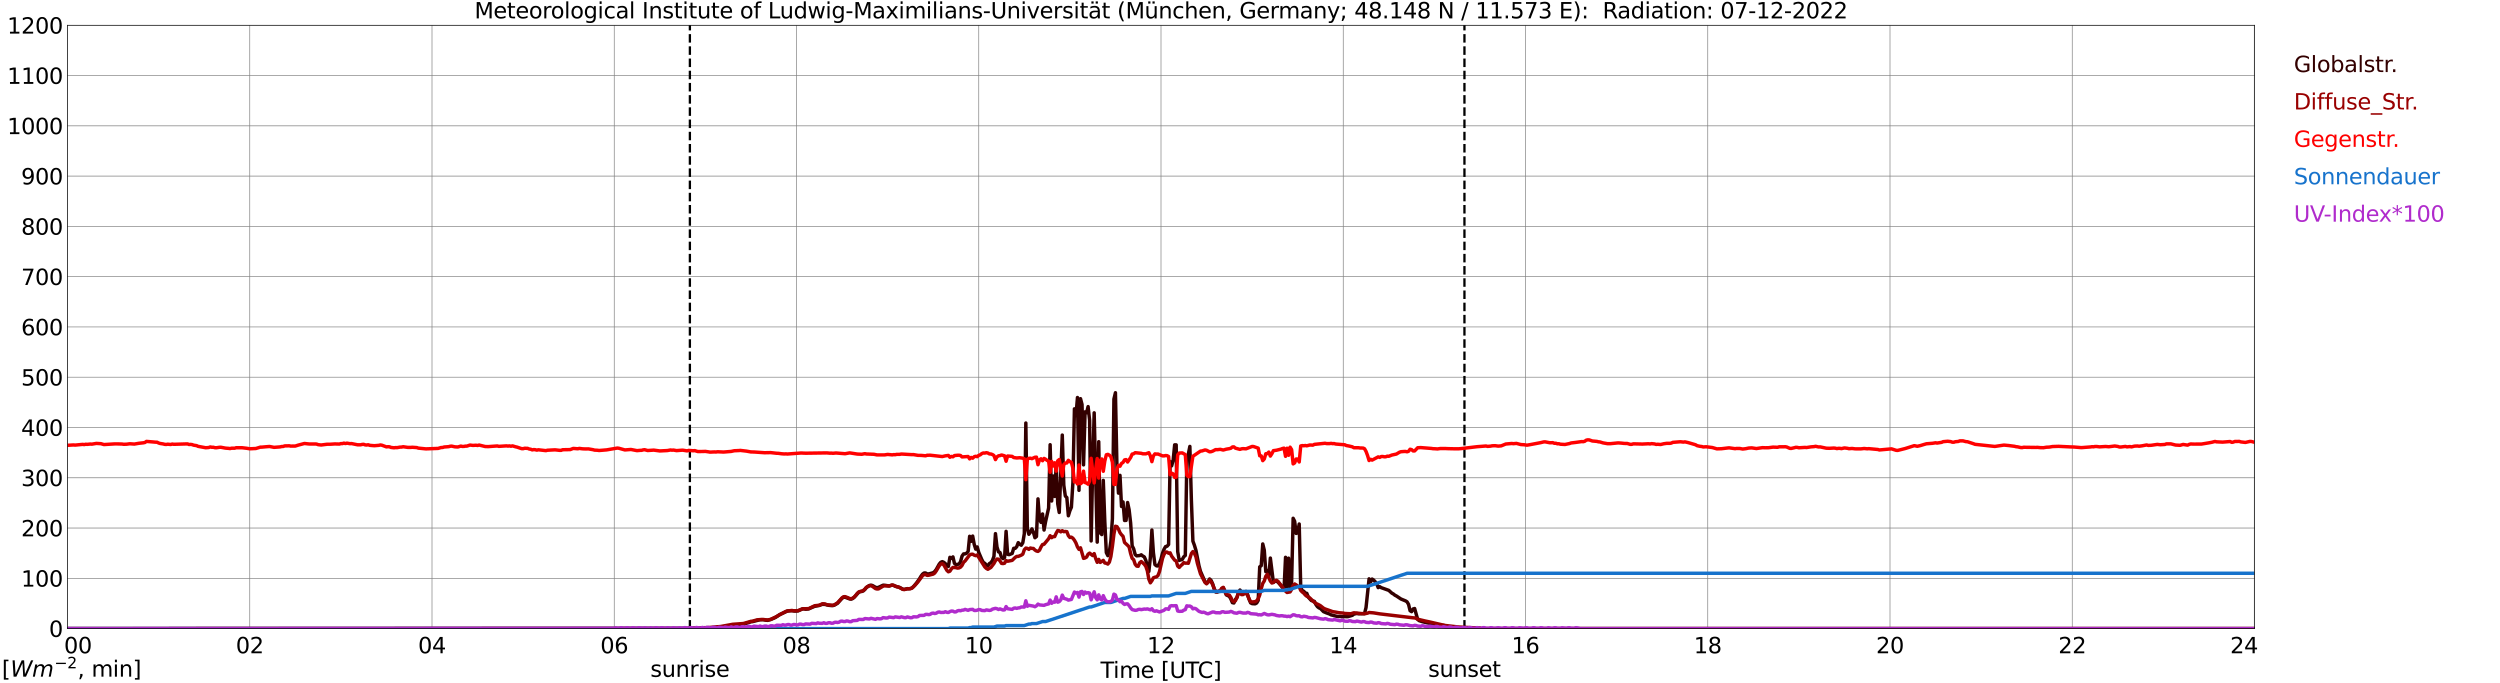 <?xml version="1.0" encoding="utf-8" standalone="no"?>
<!DOCTYPE svg PUBLIC "-//W3C//DTD SVG 1.1//EN"
  "http://www.w3.org/Graphics/SVG/1.1/DTD/svg11.dtd">
<svg xmlns:xlink="http://www.w3.org/1999/xlink" width="1085.4pt" height="296.64pt" viewBox="0 0 1085.4 296.64" xmlns="http://www.w3.org/2000/svg" version="1.1">
 <defs>
  <style type="text/css">*{stroke-linejoin: round; stroke-linecap: butt}</style>
 </defs>
 <g id="figure_1">
  <g id="patch_1">
   <path d="M 0 296.64 
L 1085.4 296.64 
L 1085.4 0 
L 0 0 
z
" style="fill: #ffffff"/>
  </g>
  <g id="axes_1">
   <g id="patch_2">
    <path d="M 29.306 272.909 
L 978.814 272.909 
L 978.814 10.976 
L 29.306 10.976 
z
" style="fill: #ffffff"/>
   </g>
   <g id="patch_3">
    <path d="M 978.814 272.909 
L 978.814 272.909 
L 978.814 10.976 
L 978.814 10.976 
z
" clip-path="url(#pb9522a0e0d)" style="fill: #d3d3d3; opacity: 0.25; stroke: #d3d3d3; stroke-linejoin: miter"/>
   </g>
   <g id="matplotlib.axis_1">
    <g id="xtick_1">
     <g id="line2d_1">
      <path d="M 29.306 272.909 
L 29.306 10.976 
" clip-path="url(#pb9522a0e0d)" style="fill: none; stroke: #808080; stroke-width: 0.3; stroke-linecap: square"/>
     </g>
     <g id="line2d_2"/>
     <g id="text_1">
      <!--    00 -->
      <g transform="translate(18.733 283.627) scale(0.095 -0.095)">
       <defs>
        <path id="DejaVuSans-20" transform="scale(0.016)"/>
        <path id="DejaVuSans-30" d="M 2034 4250 
Q 1547 4250 1301 3770 
Q 1056 3291 1056 2328 
Q 1056 1369 1301 889 
Q 1547 409 2034 409 
Q 2525 409 2770 889 
Q 3016 1369 3016 2328 
Q 3016 3291 2770 3770 
Q 2525 4250 2034 4250 
z
M 2034 4750 
Q 2819 4750 3233 4129 
Q 3647 3509 3647 2328 
Q 3647 1150 3233 529 
Q 2819 -91 2034 -91 
Q 1250 -91 836 529 
Q 422 1150 422 2328 
Q 422 3509 836 4129 
Q 1250 4750 2034 4750 
z
" transform="scale(0.016)"/>
       </defs>
       <use xlink:href="#DejaVuSans-20"/>
       <use xlink:href="#DejaVuSans-20" transform="translate(31.787 0)"/>
       <use xlink:href="#DejaVuSans-20" transform="translate(63.574 0)"/>
       <use xlink:href="#DejaVuSans-30" transform="translate(95.361 0)"/>
       <use xlink:href="#DejaVuSans-30" transform="translate(158.984 0)"/>
      </g>
     </g>
    </g>
    <g id="xtick_2">
     <g id="line2d_3">
      <path d="M 108.431 272.909 
L 108.431 10.976 
" clip-path="url(#pb9522a0e0d)" style="fill: none; stroke: #808080; stroke-width: 0.3; stroke-linecap: square"/>
     </g>
     <g id="line2d_4"/>
     <g id="text_2">
      <!-- 02 -->
      <g transform="translate(102.387 283.627) scale(0.095 -0.095)">
       <defs>
        <path id="DejaVuSans-32" d="M 1228 531 
L 3431 531 
L 3431 0 
L 469 0 
L 469 531 
Q 828 903 1448 1529 
Q 2069 2156 2228 2338 
Q 2531 2678 2651 2914 
Q 2772 3150 2772 3378 
Q 2772 3750 2511 3984 
Q 2250 4219 1831 4219 
Q 1534 4219 1204 4116 
Q 875 4013 500 3803 
L 500 4441 
Q 881 4594 1212 4672 
Q 1544 4750 1819 4750 
Q 2544 4750 2975 4387 
Q 3406 4025 3406 3419 
Q 3406 3131 3298 2873 
Q 3191 2616 2906 2266 
Q 2828 2175 2409 1742 
Q 1991 1309 1228 531 
z
" transform="scale(0.016)"/>
       </defs>
       <use xlink:href="#DejaVuSans-30"/>
       <use xlink:href="#DejaVuSans-32" transform="translate(63.623 0)"/>
      </g>
     </g>
    </g>
    <g id="xtick_3">
     <g id="line2d_5">
      <path d="M 187.557 272.909 
L 187.557 10.976 
" clip-path="url(#pb9522a0e0d)" style="fill: none; stroke: #808080; stroke-width: 0.3; stroke-linecap: square"/>
     </g>
     <g id="line2d_6"/>
     <g id="text_3">
      <!-- 04 -->
      <g transform="translate(181.513 283.627) scale(0.095 -0.095)">
       <defs>
        <path id="DejaVuSans-34" d="M 2419 4116 
L 825 1625 
L 2419 1625 
L 2419 4116 
z
M 2253 4666 
L 3047 4666 
L 3047 1625 
L 3713 1625 
L 3713 1100 
L 3047 1100 
L 3047 0 
L 2419 0 
L 2419 1100 
L 313 1100 
L 313 1709 
L 2253 4666 
z
" transform="scale(0.016)"/>
       </defs>
       <use xlink:href="#DejaVuSans-30"/>
       <use xlink:href="#DejaVuSans-34" transform="translate(63.623 0)"/>
      </g>
     </g>
    </g>
    <g id="xtick_4">
     <g id="line2d_7">
      <path d="M 266.683 272.909 
L 266.683 10.976 
" clip-path="url(#pb9522a0e0d)" style="fill: none; stroke: #808080; stroke-width: 0.3; stroke-linecap: square"/>
     </g>
     <g id="line2d_8"/>
     <g id="text_4">
      <!-- 06 -->
      <g transform="translate(260.638 283.627) scale(0.095 -0.095)">
       <defs>
        <path id="DejaVuSans-36" d="M 2113 2584 
Q 1688 2584 1439 2293 
Q 1191 2003 1191 1497 
Q 1191 994 1439 701 
Q 1688 409 2113 409 
Q 2538 409 2786 701 
Q 3034 994 3034 1497 
Q 3034 2003 2786 2293 
Q 2538 2584 2113 2584 
z
M 3366 4563 
L 3366 3988 
Q 3128 4100 2886 4159 
Q 2644 4219 2406 4219 
Q 1781 4219 1451 3797 
Q 1122 3375 1075 2522 
Q 1259 2794 1537 2939 
Q 1816 3084 2150 3084 
Q 2853 3084 3261 2657 
Q 3669 2231 3669 1497 
Q 3669 778 3244 343 
Q 2819 -91 2113 -91 
Q 1303 -91 875 529 
Q 447 1150 447 2328 
Q 447 3434 972 4092 
Q 1497 4750 2381 4750 
Q 2619 4750 2861 4703 
Q 3103 4656 3366 4563 
z
" transform="scale(0.016)"/>
       </defs>
       <use xlink:href="#DejaVuSans-30"/>
       <use xlink:href="#DejaVuSans-36" transform="translate(63.623 0)"/>
      </g>
     </g>
    </g>
    <g id="xtick_5">
     <g id="line2d_9">
      <path d="M 345.808 272.909 
L 345.808 10.976 
" clip-path="url(#pb9522a0e0d)" style="fill: none; stroke: #808080; stroke-width: 0.3; stroke-linecap: square"/>
     </g>
     <g id="line2d_10"/>
     <g id="text_5">
      <!-- 08 -->
      <g transform="translate(339.764 283.627) scale(0.095 -0.095)">
       <defs>
        <path id="DejaVuSans-38" d="M 2034 2216 
Q 1584 2216 1326 1975 
Q 1069 1734 1069 1313 
Q 1069 891 1326 650 
Q 1584 409 2034 409 
Q 2484 409 2743 651 
Q 3003 894 3003 1313 
Q 3003 1734 2745 1975 
Q 2488 2216 2034 2216 
z
M 1403 2484 
Q 997 2584 770 2862 
Q 544 3141 544 3541 
Q 544 4100 942 4425 
Q 1341 4750 2034 4750 
Q 2731 4750 3128 4425 
Q 3525 4100 3525 3541 
Q 3525 3141 3298 2862 
Q 3072 2584 2669 2484 
Q 3125 2378 3379 2068 
Q 3634 1759 3634 1313 
Q 3634 634 3220 271 
Q 2806 -91 2034 -91 
Q 1263 -91 848 271 
Q 434 634 434 1313 
Q 434 1759 690 2068 
Q 947 2378 1403 2484 
z
M 1172 3481 
Q 1172 3119 1398 2916 
Q 1625 2713 2034 2713 
Q 2441 2713 2670 2916 
Q 2900 3119 2900 3481 
Q 2900 3844 2670 4047 
Q 2441 4250 2034 4250 
Q 1625 4250 1398 4047 
Q 1172 3844 1172 3481 
z
" transform="scale(0.016)"/>
       </defs>
       <use xlink:href="#DejaVuSans-30"/>
       <use xlink:href="#DejaVuSans-38" transform="translate(63.623 0)"/>
      </g>
     </g>
    </g>
    <g id="xtick_6">
     <g id="line2d_11">
      <path d="M 424.934 272.909 
L 424.934 10.976 
" clip-path="url(#pb9522a0e0d)" style="fill: none; stroke: #808080; stroke-width: 0.3; stroke-linecap: square"/>
     </g>
     <g id="line2d_12"/>
     <g id="text_6">
      <!-- 10 -->
      <g transform="translate(418.89 283.627) scale(0.095 -0.095)">
       <defs>
        <path id="DejaVuSans-31" d="M 794 531 
L 1825 531 
L 1825 4091 
L 703 3866 
L 703 4441 
L 1819 4666 
L 2450 4666 
L 2450 531 
L 3481 531 
L 3481 0 
L 794 0 
L 794 531 
z
" transform="scale(0.016)"/>
       </defs>
       <use xlink:href="#DejaVuSans-31"/>
       <use xlink:href="#DejaVuSans-30" transform="translate(63.623 0)"/>
      </g>
     </g>
    </g>
    <g id="xtick_7">
     <g id="line2d_13">
      <path d="M 504.06 272.909 
L 504.06 10.976 
" clip-path="url(#pb9522a0e0d)" style="fill: none; stroke: #808080; stroke-width: 0.3; stroke-linecap: square"/>
     </g>
     <g id="line2d_14"/>
     <g id="text_7">
      <!-- 12 -->
      <g transform="translate(498.015 283.627) scale(0.095 -0.095)">
       <use xlink:href="#DejaVuSans-31"/>
       <use xlink:href="#DejaVuSans-32" transform="translate(63.623 0)"/>
      </g>
     </g>
    </g>
    <g id="xtick_8">
     <g id="line2d_15">
      <path d="M 583.185 272.909 
L 583.185 10.976 
" clip-path="url(#pb9522a0e0d)" style="fill: none; stroke: #808080; stroke-width: 0.3; stroke-linecap: square"/>
     </g>
     <g id="line2d_16"/>
     <g id="text_8">
      <!-- 14 -->
      <g transform="translate(577.141 283.627) scale(0.095 -0.095)">
       <use xlink:href="#DejaVuSans-31"/>
       <use xlink:href="#DejaVuSans-34" transform="translate(63.623 0)"/>
      </g>
     </g>
    </g>
    <g id="xtick_9">
     <g id="line2d_17">
      <path d="M 662.311 272.909 
L 662.311 10.976 
" clip-path="url(#pb9522a0e0d)" style="fill: none; stroke: #808080; stroke-width: 0.3; stroke-linecap: square"/>
     </g>
     <g id="line2d_18"/>
     <g id="text_9">
      <!-- 16 -->
      <g transform="translate(656.267 283.627) scale(0.095 -0.095)">
       <use xlink:href="#DejaVuSans-31"/>
       <use xlink:href="#DejaVuSans-36" transform="translate(63.623 0)"/>
      </g>
     </g>
    </g>
    <g id="xtick_10">
     <g id="line2d_19">
      <path d="M 741.437 272.909 
L 741.437 10.976 
" clip-path="url(#pb9522a0e0d)" style="fill: none; stroke: #808080; stroke-width: 0.3; stroke-linecap: square"/>
     </g>
     <g id="line2d_20"/>
     <g id="text_10">
      <!-- 18 -->
      <g transform="translate(735.392 283.627) scale(0.095 -0.095)">
       <use xlink:href="#DejaVuSans-31"/>
       <use xlink:href="#DejaVuSans-38" transform="translate(63.623 0)"/>
      </g>
     </g>
    </g>
    <g id="xtick_11">
     <g id="line2d_21">
      <path d="M 820.562 272.909 
L 820.562 10.976 
" clip-path="url(#pb9522a0e0d)" style="fill: none; stroke: #808080; stroke-width: 0.3; stroke-linecap: square"/>
     </g>
     <g id="line2d_22"/>
     <g id="text_11">
      <!-- 20 -->
      <g transform="translate(814.518 283.627) scale(0.095 -0.095)">
       <use xlink:href="#DejaVuSans-32"/>
       <use xlink:href="#DejaVuSans-30" transform="translate(63.623 0)"/>
      </g>
     </g>
    </g>
    <g id="xtick_12">
     <g id="line2d_23">
      <path d="M 899.688 272.909 
L 899.688 10.976 
" clip-path="url(#pb9522a0e0d)" style="fill: none; stroke: #808080; stroke-width: 0.3; stroke-linecap: square"/>
     </g>
     <g id="line2d_24"/>
     <g id="text_12">
      <!-- 22 -->
      <g transform="translate(893.644 283.627) scale(0.095 -0.095)">
       <use xlink:href="#DejaVuSans-32"/>
       <use xlink:href="#DejaVuSans-32" transform="translate(63.623 0)"/>
      </g>
     </g>
    </g>
    <g id="xtick_13">
     <g id="line2d_25">
      <path d="M 978.814 272.909 
L 978.814 10.976 
" clip-path="url(#pb9522a0e0d)" style="fill: none; stroke: #808080; stroke-width: 0.3; stroke-linecap: square"/>
     </g>
     <g id="line2d_26"/>
     <g id="text_13">
      <!-- 24    -->
      <g transform="translate(968.241 283.627) scale(0.095 -0.095)">
       <use xlink:href="#DejaVuSans-32"/>
       <use xlink:href="#DejaVuSans-34" transform="translate(63.623 0)"/>
       <use xlink:href="#DejaVuSans-20" transform="translate(127.246 0)"/>
       <use xlink:href="#DejaVuSans-20" transform="translate(159.033 0)"/>
       <use xlink:href="#DejaVuSans-20" transform="translate(190.82 0)"/>
      </g>
     </g>
    </g>
    <g id="text_14">
     <!-- Time [UTC] -->
     <g transform="translate(477.806 294.322) scale(0.095 -0.095)">
      <defs>
       <path id="DejaVuSans-54" d="M -19 4666 
L 3928 4666 
L 3928 4134 
L 2272 4134 
L 2272 0 
L 1638 0 
L 1638 4134 
L -19 4134 
L -19 4666 
z
" transform="scale(0.016)"/>
       <path id="DejaVuSans-69" d="M 603 3500 
L 1178 3500 
L 1178 0 
L 603 0 
L 603 3500 
z
M 603 4863 
L 1178 4863 
L 1178 4134 
L 603 4134 
L 603 4863 
z
" transform="scale(0.016)"/>
       <path id="DejaVuSans-6d" d="M 3328 2828 
Q 3544 3216 3844 3400 
Q 4144 3584 4550 3584 
Q 5097 3584 5394 3201 
Q 5691 2819 5691 2113 
L 5691 0 
L 5113 0 
L 5113 2094 
Q 5113 2597 4934 2840 
Q 4756 3084 4391 3084 
Q 3944 3084 3684 2787 
Q 3425 2491 3425 1978 
L 3425 0 
L 2847 0 
L 2847 2094 
Q 2847 2600 2669 2842 
Q 2491 3084 2119 3084 
Q 1678 3084 1418 2786 
Q 1159 2488 1159 1978 
L 1159 0 
L 581 0 
L 581 3500 
L 1159 3500 
L 1159 2956 
Q 1356 3278 1631 3431 
Q 1906 3584 2284 3584 
Q 2666 3584 2933 3390 
Q 3200 3197 3328 2828 
z
" transform="scale(0.016)"/>
       <path id="DejaVuSans-65" d="M 3597 1894 
L 3597 1613 
L 953 1613 
Q 991 1019 1311 708 
Q 1631 397 2203 397 
Q 2534 397 2845 478 
Q 3156 559 3463 722 
L 3463 178 
Q 3153 47 2828 -22 
Q 2503 -91 2169 -91 
Q 1331 -91 842 396 
Q 353 884 353 1716 
Q 353 2575 817 3079 
Q 1281 3584 2069 3584 
Q 2775 3584 3186 3129 
Q 3597 2675 3597 1894 
z
M 3022 2063 
Q 3016 2534 2758 2815 
Q 2500 3097 2075 3097 
Q 1594 3097 1305 2825 
Q 1016 2553 972 2059 
L 3022 2063 
z
" transform="scale(0.016)"/>
       <path id="DejaVuSans-5b" d="M 550 4863 
L 1875 4863 
L 1875 4416 
L 1125 4416 
L 1125 -397 
L 1875 -397 
L 1875 -844 
L 550 -844 
L 550 4863 
z
" transform="scale(0.016)"/>
       <path id="DejaVuSans-55" d="M 556 4666 
L 1191 4666 
L 1191 1831 
Q 1191 1081 1462 751 
Q 1734 422 2344 422 
Q 2950 422 3222 751 
Q 3494 1081 3494 1831 
L 3494 4666 
L 4128 4666 
L 4128 1753 
Q 4128 841 3676 375 
Q 3225 -91 2344 -91 
Q 1459 -91 1007 375 
Q 556 841 556 1753 
L 556 4666 
z
" transform="scale(0.016)"/>
       <path id="DejaVuSans-43" d="M 4122 4306 
L 4122 3641 
Q 3803 3938 3442 4084 
Q 3081 4231 2675 4231 
Q 1875 4231 1450 3742 
Q 1025 3253 1025 2328 
Q 1025 1406 1450 917 
Q 1875 428 2675 428 
Q 3081 428 3442 575 
Q 3803 722 4122 1019 
L 4122 359 
Q 3791 134 3420 21 
Q 3050 -91 2638 -91 
Q 1578 -91 968 557 
Q 359 1206 359 2328 
Q 359 3453 968 4101 
Q 1578 4750 2638 4750 
Q 3056 4750 3426 4639 
Q 3797 4528 4122 4306 
z
" transform="scale(0.016)"/>
       <path id="DejaVuSans-5d" d="M 1947 4863 
L 1947 -844 
L 622 -844 
L 622 -397 
L 1369 -397 
L 1369 4416 
L 622 4416 
L 622 4863 
L 1947 4863 
z
" transform="scale(0.016)"/>
      </defs>
      <use xlink:href="#DejaVuSans-54"/>
      <use xlink:href="#DejaVuSans-69" transform="translate(57.959 0)"/>
      <use xlink:href="#DejaVuSans-6d" transform="translate(85.742 0)"/>
      <use xlink:href="#DejaVuSans-65" transform="translate(183.154 0)"/>
      <use xlink:href="#DejaVuSans-20" transform="translate(244.678 0)"/>
      <use xlink:href="#DejaVuSans-5b" transform="translate(276.465 0)"/>
      <use xlink:href="#DejaVuSans-55" transform="translate(315.479 0)"/>
      <use xlink:href="#DejaVuSans-54" transform="translate(388.672 0)"/>
      <use xlink:href="#DejaVuSans-43" transform="translate(443.881 0)"/>
      <use xlink:href="#DejaVuSans-5d" transform="translate(513.705 0)"/>
     </g>
    </g>
   </g>
   <g id="matplotlib.axis_2">
    <g id="ytick_1">
     <g id="line2d_27">
      <path d="M 29.306 272.909 
L 978.814 272.909 
" clip-path="url(#pb9522a0e0d)" style="fill: none; stroke: #808080; stroke-width: 0.3; stroke-linecap: square"/>
     </g>
     <g id="line2d_28"/>
     <g id="text_15">
      <!-- 0 -->
      <g transform="translate(21.261 276.518) scale(0.095 -0.095)">
       <use xlink:href="#DejaVuSans-30"/>
      </g>
     </g>
    </g>
    <g id="ytick_2">
     <g id="line2d_29">
      <path d="M 29.306 251.081 
L 978.814 251.081 
" clip-path="url(#pb9522a0e0d)" style="fill: none; stroke: #808080; stroke-width: 0.3; stroke-linecap: square"/>
     </g>
     <g id="line2d_30"/>
     <g id="text_16">
      <!-- 100 -->
      <g transform="translate(9.173 254.69) scale(0.095 -0.095)">
       <use xlink:href="#DejaVuSans-31"/>
       <use xlink:href="#DejaVuSans-30" transform="translate(63.623 0)"/>
       <use xlink:href="#DejaVuSans-30" transform="translate(127.246 0)"/>
      </g>
     </g>
    </g>
    <g id="ytick_3">
     <g id="line2d_31">
      <path d="M 29.306 229.253 
L 978.814 229.253 
" clip-path="url(#pb9522a0e0d)" style="fill: none; stroke: #808080; stroke-width: 0.3; stroke-linecap: square"/>
     </g>
     <g id="line2d_32"/>
     <g id="text_17">
      <!-- 200 -->
      <g transform="translate(9.173 232.863) scale(0.095 -0.095)">
       <use xlink:href="#DejaVuSans-32"/>
       <use xlink:href="#DejaVuSans-30" transform="translate(63.623 0)"/>
       <use xlink:href="#DejaVuSans-30" transform="translate(127.246 0)"/>
      </g>
     </g>
    </g>
    <g id="ytick_4">
     <g id="line2d_33">
      <path d="M 29.306 207.426 
L 978.814 207.426 
" clip-path="url(#pb9522a0e0d)" style="fill: none; stroke: #808080; stroke-width: 0.3; stroke-linecap: square"/>
     </g>
     <g id="line2d_34"/>
     <g id="text_18">
      <!-- 300 -->
      <g transform="translate(9.173 211.035) scale(0.095 -0.095)">
       <defs>
        <path id="DejaVuSans-33" d="M 2597 2516 
Q 3050 2419 3304 2112 
Q 3559 1806 3559 1356 
Q 3559 666 3084 287 
Q 2609 -91 1734 -91 
Q 1441 -91 1130 -33 
Q 819 25 488 141 
L 488 750 
Q 750 597 1062 519 
Q 1375 441 1716 441 
Q 2309 441 2620 675 
Q 2931 909 2931 1356 
Q 2931 1769 2642 2001 
Q 2353 2234 1838 2234 
L 1294 2234 
L 1294 2753 
L 1863 2753 
Q 2328 2753 2575 2939 
Q 2822 3125 2822 3475 
Q 2822 3834 2567 4026 
Q 2313 4219 1838 4219 
Q 1578 4219 1281 4162 
Q 984 4106 628 3988 
L 628 4550 
Q 988 4650 1302 4700 
Q 1616 4750 1894 4750 
Q 2613 4750 3031 4423 
Q 3450 4097 3450 3541 
Q 3450 3153 3228 2886 
Q 3006 2619 2597 2516 
z
" transform="scale(0.016)"/>
       </defs>
       <use xlink:href="#DejaVuSans-33"/>
       <use xlink:href="#DejaVuSans-30" transform="translate(63.623 0)"/>
       <use xlink:href="#DejaVuSans-30" transform="translate(127.246 0)"/>
      </g>
     </g>
    </g>
    <g id="ytick_5">
     <g id="line2d_35">
      <path d="M 29.306 185.598 
L 978.814 185.598 
" clip-path="url(#pb9522a0e0d)" style="fill: none; stroke: #808080; stroke-width: 0.3; stroke-linecap: square"/>
     </g>
     <g id="line2d_36"/>
     <g id="text_19">
      <!-- 400 -->
      <g transform="translate(9.173 189.207) scale(0.095 -0.095)">
       <use xlink:href="#DejaVuSans-34"/>
       <use xlink:href="#DejaVuSans-30" transform="translate(63.623 0)"/>
       <use xlink:href="#DejaVuSans-30" transform="translate(127.246 0)"/>
      </g>
     </g>
    </g>
    <g id="ytick_6">
     <g id="line2d_37">
      <path d="M 29.306 163.77 
L 978.814 163.77 
" clip-path="url(#pb9522a0e0d)" style="fill: none; stroke: #808080; stroke-width: 0.3; stroke-linecap: square"/>
     </g>
     <g id="line2d_38"/>
     <g id="text_20">
      <!-- 500 -->
      <g transform="translate(9.173 167.379) scale(0.095 -0.095)">
       <defs>
        <path id="DejaVuSans-35" d="M 691 4666 
L 3169 4666 
L 3169 4134 
L 1269 4134 
L 1269 2991 
Q 1406 3038 1543 3061 
Q 1681 3084 1819 3084 
Q 2600 3084 3056 2656 
Q 3513 2228 3513 1497 
Q 3513 744 3044 326 
Q 2575 -91 1722 -91 
Q 1428 -91 1123 -41 
Q 819 9 494 109 
L 494 744 
Q 775 591 1075 516 
Q 1375 441 1709 441 
Q 2250 441 2565 725 
Q 2881 1009 2881 1497 
Q 2881 1984 2565 2268 
Q 2250 2553 1709 2553 
Q 1456 2553 1204 2497 
Q 953 2441 691 2322 
L 691 4666 
z
" transform="scale(0.016)"/>
       </defs>
       <use xlink:href="#DejaVuSans-35"/>
       <use xlink:href="#DejaVuSans-30" transform="translate(63.623 0)"/>
       <use xlink:href="#DejaVuSans-30" transform="translate(127.246 0)"/>
      </g>
     </g>
    </g>
    <g id="ytick_7">
     <g id="line2d_39">
      <path d="M 29.306 141.942 
L 978.814 141.942 
" clip-path="url(#pb9522a0e0d)" style="fill: none; stroke: #808080; stroke-width: 0.3; stroke-linecap: square"/>
     </g>
     <g id="line2d_40"/>
     <g id="text_21">
      <!-- 600 -->
      <g transform="translate(9.173 145.551) scale(0.095 -0.095)">
       <use xlink:href="#DejaVuSans-36"/>
       <use xlink:href="#DejaVuSans-30" transform="translate(63.623 0)"/>
       <use xlink:href="#DejaVuSans-30" transform="translate(127.246 0)"/>
      </g>
     </g>
    </g>
    <g id="ytick_8">
     <g id="line2d_41">
      <path d="M 29.306 120.114 
L 978.814 120.114 
" clip-path="url(#pb9522a0e0d)" style="fill: none; stroke: #808080; stroke-width: 0.3; stroke-linecap: square"/>
     </g>
     <g id="line2d_42"/>
     <g id="text_22">
      <!-- 700 -->
      <g transform="translate(9.173 123.724) scale(0.095 -0.095)">
       <defs>
        <path id="DejaVuSans-37" d="M 525 4666 
L 3525 4666 
L 3525 4397 
L 1831 0 
L 1172 0 
L 2766 4134 
L 525 4134 
L 525 4666 
z
" transform="scale(0.016)"/>
       </defs>
       <use xlink:href="#DejaVuSans-37"/>
       <use xlink:href="#DejaVuSans-30" transform="translate(63.623 0)"/>
       <use xlink:href="#DejaVuSans-30" transform="translate(127.246 0)"/>
      </g>
     </g>
    </g>
    <g id="ytick_9">
     <g id="line2d_43">
      <path d="M 29.306 98.287 
L 978.814 98.287 
" clip-path="url(#pb9522a0e0d)" style="fill: none; stroke: #808080; stroke-width: 0.3; stroke-linecap: square"/>
     </g>
     <g id="line2d_44"/>
     <g id="text_23">
      <!-- 800 -->
      <g transform="translate(9.173 101.896) scale(0.095 -0.095)">
       <use xlink:href="#DejaVuSans-38"/>
       <use xlink:href="#DejaVuSans-30" transform="translate(63.623 0)"/>
       <use xlink:href="#DejaVuSans-30" transform="translate(127.246 0)"/>
      </g>
     </g>
    </g>
    <g id="ytick_10">
     <g id="line2d_45">
      <path d="M 29.306 76.459 
L 978.814 76.459 
" clip-path="url(#pb9522a0e0d)" style="fill: none; stroke: #808080; stroke-width: 0.3; stroke-linecap: square"/>
     </g>
     <g id="line2d_46"/>
     <g id="text_24">
      <!-- 900 -->
      <g transform="translate(9.173 80.068) scale(0.095 -0.095)">
       <defs>
        <path id="DejaVuSans-39" d="M 703 97 
L 703 672 
Q 941 559 1184 500 
Q 1428 441 1663 441 
Q 2288 441 2617 861 
Q 2947 1281 2994 2138 
Q 2813 1869 2534 1725 
Q 2256 1581 1919 1581 
Q 1219 1581 811 2004 
Q 403 2428 403 3163 
Q 403 3881 828 4315 
Q 1253 4750 1959 4750 
Q 2769 4750 3195 4129 
Q 3622 3509 3622 2328 
Q 3622 1225 3098 567 
Q 2575 -91 1691 -91 
Q 1453 -91 1209 -44 
Q 966 3 703 97 
z
M 1959 2075 
Q 2384 2075 2632 2365 
Q 2881 2656 2881 3163 
Q 2881 3666 2632 3958 
Q 2384 4250 1959 4250 
Q 1534 4250 1286 3958 
Q 1038 3666 1038 3163 
Q 1038 2656 1286 2365 
Q 1534 2075 1959 2075 
z
" transform="scale(0.016)"/>
       </defs>
       <use xlink:href="#DejaVuSans-39"/>
       <use xlink:href="#DejaVuSans-30" transform="translate(63.623 0)"/>
       <use xlink:href="#DejaVuSans-30" transform="translate(127.246 0)"/>
      </g>
     </g>
    </g>
    <g id="ytick_11">
     <g id="line2d_47">
      <path d="M 29.306 54.631 
L 978.814 54.631 
" clip-path="url(#pb9522a0e0d)" style="fill: none; stroke: #808080; stroke-width: 0.3; stroke-linecap: square"/>
     </g>
     <g id="line2d_48"/>
     <g id="text_25">
      <!-- 1000 -->
      <g transform="translate(3.128 58.24) scale(0.095 -0.095)">
       <use xlink:href="#DejaVuSans-31"/>
       <use xlink:href="#DejaVuSans-30" transform="translate(63.623 0)"/>
       <use xlink:href="#DejaVuSans-30" transform="translate(127.246 0)"/>
       <use xlink:href="#DejaVuSans-30" transform="translate(190.869 0)"/>
      </g>
     </g>
    </g>
    <g id="ytick_12">
     <g id="line2d_49">
      <path d="M 29.306 32.803 
L 978.814 32.803 
" clip-path="url(#pb9522a0e0d)" style="fill: none; stroke: #808080; stroke-width: 0.3; stroke-linecap: square"/>
     </g>
     <g id="line2d_50"/>
     <g id="text_26">
      <!-- 1100 -->
      <g transform="translate(3.128 36.413) scale(0.095 -0.095)">
       <use xlink:href="#DejaVuSans-31"/>
       <use xlink:href="#DejaVuSans-31" transform="translate(63.623 0)"/>
       <use xlink:href="#DejaVuSans-30" transform="translate(127.246 0)"/>
       <use xlink:href="#DejaVuSans-30" transform="translate(190.869 0)"/>
      </g>
     </g>
    </g>
    <g id="ytick_13">
     <g id="line2d_51">
      <path d="M 29.306 10.976 
L 978.814 10.976 
" clip-path="url(#pb9522a0e0d)" style="fill: none; stroke: #808080; stroke-width: 0.3; stroke-linecap: square"/>
     </g>
     <g id="line2d_52"/>
     <g id="text_27">
      <!-- 1200 -->
      <g transform="translate(3.128 14.585) scale(0.095 -0.095)">
       <use xlink:href="#DejaVuSans-31"/>
       <use xlink:href="#DejaVuSans-32" transform="translate(63.623 0)"/>
       <use xlink:href="#DejaVuSans-30" transform="translate(127.246 0)"/>
       <use xlink:href="#DejaVuSans-30" transform="translate(190.869 0)"/>
      </g>
     </g>
    </g>
   </g>
   <g id="line2d_53">
    <path d="M 299.52 272.909 
L 299.52 10.976 
" clip-path="url(#pb9522a0e0d)" style="fill: none; stroke-dasharray: 3.7,1.6; stroke-dashoffset: 0; stroke: #000000"/>
   </g>
   <g id="line2d_54">
    <path d="M 635.804 272.909 
L 635.804 10.976 
" clip-path="url(#pb9522a0e0d)" style="fill: none; stroke-dasharray: 3.7,1.6; stroke-dashoffset: 0; stroke: #000000"/>
   </g>
   <g id="line2d_55">
    <path d="M 29.306 272.909 
L 304.927 272.828 
L 306.905 272.61 
L 308.224 272.61 
L 309.543 272.61 
L 310.202 272.507 
L 310.861 272.56 
L 315.477 271.9 
L 318.114 271.444 
L 322.73 271.073 
L 326.027 269.958 
L 326.686 269.892 
L 329.983 269.065 
L 331.302 269.047 
L 332.621 269.283 
L 333.28 269.333 
L 334.599 268.98 
L 335.918 268.406 
L 336.577 268.118 
L 338.555 266.819 
L 341.852 265.282 
L 343.171 265.147 
L 343.83 265.147 
L 345.149 265.317 
L 346.468 265.232 
L 347.787 264.625 
L 348.446 264.337 
L 349.105 264.355 
L 349.765 264.505 
L 351.083 264.372 
L 352.402 263.78 
L 353.721 263.224 
L 355.699 262.868 
L 357.018 262.362 
L 358.337 262.429 
L 359.655 262.785 
L 360.974 262.918 
L 361.634 262.918 
L 362.293 262.7 
L 363.612 261.94 
L 365.59 259.744 
L 366.249 259.306 
L 366.909 259.29 
L 368.887 260.033 
L 369.546 260.133 
L 370.206 259.847 
L 370.865 259.323 
L 372.843 257.13 
L 373.502 256.876 
L 374.162 256.791 
L 374.821 256.538 
L 375.481 255.931 
L 376.14 255.104 
L 377.459 254.191 
L 378.118 254.039 
L 378.777 254.209 
L 380.096 254.969 
L 380.756 255.154 
L 381.415 255.001 
L 383.393 254.074 
L 384.053 254.091 
L 386.031 254.394 
L 387.349 254.006 
L 388.009 254.159 
L 388.668 254.495 
L 390.646 255.052 
L 391.965 255.811 
L 392.624 255.879 
L 393.943 255.575 
L 394.603 255.61 
L 395.262 255.508 
L 395.921 255.272 
L 396.581 254.698 
L 397.899 253.128 
L 399.218 251.271 
L 399.878 250.158 
L 400.537 249.278 
L 401.196 248.772 
L 401.856 248.772 
L 402.515 249.16 
L 403.175 249.178 
L 405.153 248.671 
L 405.812 248.13 
L 406.471 247.27 
L 407.79 244.906 
L 408.45 244.131 
L 409.109 243.843 
L 409.768 244.146 
L 410.428 244.688 
L 411.087 245.615 
L 411.746 245.919 
L 412.406 241.97 
L 413.065 242.409 
L 413.725 241.785 
L 414.384 244.585 
L 415.043 245.159 
L 416.362 244.891 
L 417.022 243.878 
L 417.681 241.446 
L 418.34 240.484 
L 419 240.466 
L 419.659 240.198 
L 420.318 239.438 
L 420.978 232.837 
L 421.637 235.014 
L 422.297 232.735 
L 422.956 236.315 
L 423.615 238.408 
L 424.275 237.463 
L 424.934 239.842 
L 426.253 242.948 
L 426.912 244.164 
L 427.572 244.585 
L 428.231 245.312 
L 428.89 245.615 
L 429.55 244.67 
L 430.209 244.282 
L 430.869 243.371 
L 431.528 241.582 
L 432.187 231.689 
L 432.847 237.495 
L 433.506 239.589 
L 434.165 239.892 
L 434.825 242.071 
L 435.484 242.544 
L 436.144 242.071 
L 436.803 230.692 
L 437.462 240.636 
L 438.122 240.822 
L 439.44 240.298 
L 440.1 238.07 
L 440.759 238.07 
L 441.419 237.36 
L 442.078 235.605 
L 442.737 236.297 
L 443.397 236.718 
L 444.056 235.638 
L 444.716 231.689 
L 445.375 183.662 
L 446.034 229.579 
L 446.694 231.958 
L 447.353 231.048 
L 448.012 229.629 
L 448.672 231.098 
L 449.331 233.462 
L 449.991 232.92 
L 450.65 216.595 
L 451.309 225.307 
L 451.969 226.793 
L 452.628 223.146 
L 453.287 230.118 
L 453.947 226.49 
L 455.266 220.564 
L 455.925 193.08 
L 456.584 217.508 
L 457.244 206.653 
L 457.903 215.532 
L 458.563 201.639 
L 459.222 218.741 
L 459.881 222.489 
L 461.2 188.894 
L 461.859 210.671 
L 462.519 215.364 
L 463.178 216.023 
L 463.838 223.923 
L 464.497 221.745 
L 465.156 220.21 
L 465.816 209.438 
L 466.475 177.5 
L 467.134 180.47 
L 467.794 172.586 
L 468.453 212.882 
L 469.113 173.093 
L 469.772 175.607 
L 470.431 201.825 
L 471.091 178.816 
L 471.75 179.222 
L 472.409 176.537 
L 473.069 182.546 
L 473.728 234.846 
L 474.388 203.311 
L 475.047 179.237 
L 476.366 235.369 
L 477.025 191.764 
L 477.685 231.351 
L 478.344 232.093 
L 479.003 208.578 
L 479.663 226.505 
L 480.322 239.91 
L 480.981 241.243 
L 481.641 239.488 
L 482.3 234.946 
L 482.96 225.257 
L 483.619 173.261 
L 484.278 170.51 
L 484.938 203.108 
L 485.597 214.098 
L 486.256 206.382 
L 486.916 219.889 
L 487.575 217.929 
L 488.235 225.966 
L 488.894 225.931 
L 489.553 218.182 
L 490.213 221.273 
L 490.872 227.064 
L 491.532 236.956 
L 492.191 238.273 
L 492.85 240.787 
L 493.51 241.328 
L 494.828 241.193 
L 495.488 240.872 
L 496.147 241.411 
L 496.807 241.767 
L 497.466 243.286 
L 498.785 248.097 
L 499.444 242.02 
L 500.103 230.118 
L 500.763 239.977 
L 501.422 245.109 
L 502.082 245.666 
L 502.741 245.718 
L 503.4 244.485 
L 504.06 242.762 
L 504.719 240.18 
L 505.379 238.458 
L 506.038 237.31 
L 506.697 237.157 
L 507.357 236.398 
L 508.016 200.39 
L 508.675 202.248 
L 509.335 199.834 
L 509.994 193.131 
L 510.654 193.148 
L 511.313 239.504 
L 511.972 243.304 
L 513.291 242.88 
L 513.95 241.732 
L 514.61 241.143 
L 515.269 199.698 
L 515.929 197.166 
L 516.588 193.822 
L 517.247 217.069 
L 517.907 234.931 
L 518.566 236.736 
L 519.226 238.93 
L 520.544 245.598 
L 521.204 248.064 
L 523.182 252.572 
L 523.841 253.297 
L 524.501 252.519 
L 525.16 251.371 
L 525.819 252.013 
L 526.479 253.465 
L 527.138 255.575 
L 527.797 257.012 
L 528.457 257.062 
L 529.116 256.824 
L 529.776 256.758 
L 530.435 255.661 
L 531.094 255.172 
L 532.413 258.278 
L 533.732 258.902 
L 534.391 260.05 
L 535.051 261.637 
L 535.71 261.788 
L 536.369 260.268 
L 537.029 259.373 
L 537.688 257.28 
L 538.348 256.167 
L 539.007 257.044 
L 539.666 257.383 
L 540.326 257.012 
L 540.985 256.774 
L 541.644 258.107 
L 542.304 260.168 
L 542.963 261.737 
L 543.623 262.076 
L 544.941 262.159 
L 545.601 261.788 
L 546.26 260.674 
L 546.919 246.104 
L 547.579 245.583 
L 548.238 236.162 
L 548.898 238.864 
L 549.557 248.198 
L 550.216 247.709 
L 550.876 250.225 
L 551.535 242.291 
L 552.854 252.825 
L 553.513 252.384 
L 554.173 252.351 
L 554.832 252.722 
L 556.151 254.277 
L 557.47 255.964 
L 558.129 241.97 
L 558.788 254.833 
L 559.448 242.341 
L 560.107 256.335 
L 560.766 252.622 
L 561.426 225.021 
L 562.085 226.32 
L 562.745 231.587 
L 563.404 231.283 
L 564.063 227.503 
L 564.723 255.019 
L 565.382 256.385 
L 566.042 256.706 
L 566.701 257.45 
L 567.36 257.601 
L 568.02 259.29 
L 569.338 260.725 
L 570.657 261.096 
L 571.317 262.464 
L 571.976 263.392 
L 572.635 263.916 
L 573.295 264.184 
L 574.613 265.553 
L 575.932 266.109 
L 577.251 266.583 
L 577.91 266.954 
L 580.548 267.629 
L 581.207 267.679 
L 581.867 267.611 
L 582.526 267.764 
L 583.845 267.714 
L 585.164 267.731 
L 587.142 267.14 
L 587.801 266.616 
L 589.12 266.33 
L 589.779 266.498 
L 592.417 266.413 
L 593.076 263.763 
L 594.395 251.304 
L 595.054 252.672 
L 595.714 251.406 
L 596.373 251.845 
L 597.032 252.537 
L 597.692 253.397 
L 598.351 255.119 
L 599.011 254.715 
L 599.67 255.137 
L 602.967 256.318 
L 604.286 257.518 
L 604.945 257.872 
L 605.604 258.411 
L 606.264 258.749 
L 607.582 259.627 
L 608.242 260.065 
L 610.22 260.877 
L 610.879 261.281 
L 611.539 262.397 
L 612.198 265.132 
L 612.858 265.553 
L 613.517 264.387 
L 614.176 264.202 
L 615.495 268.93 
L 616.154 269.469 
L 617.473 269.892 
L 619.451 270.381 
L 621.429 270.719 
L 624.067 271.545 
L 630.661 272.71 
L 635.936 272.909 
L 978.154 272.909 
L 978.154 272.909 
" clip-path="url(#pb9522a0e0d)" style="fill: none; stroke: #330000; stroke-width: 1.5; stroke-linecap: square"/>
   </g>
   <g id="line2d_56">
    <path d="M 29.306 272.909 
L 298.333 272.845 
L 299.652 272.721 
L 302.289 272.636 
L 302.949 272.553 
L 304.267 272.594 
L 305.586 272.512 
L 307.564 272.468 
L 310.202 272.217 
L 312.839 272.007 
L 318.114 271.04 
L 322.73 270.706 
L 325.368 269.949 
L 326.027 269.739 
L 326.686 269.698 
L 328.665 269.111 
L 330.643 268.943 
L 331.302 268.943 
L 332.621 269.111 
L 333.28 269.152 
L 334.599 268.901 
L 337.236 267.642 
L 338.555 266.843 
L 339.874 266.173 
L 341.193 265.459 
L 341.852 265.249 
L 343.83 265.038 
L 344.49 265.164 
L 346.468 265.123 
L 348.446 264.326 
L 351.083 264.241 
L 352.402 263.612 
L 353.721 262.982 
L 355.699 262.772 
L 357.018 262.143 
L 357.677 262.143 
L 358.337 262.268 
L 358.996 262.562 
L 360.974 262.731 
L 361.634 262.772 
L 362.293 262.562 
L 363.612 261.722 
L 365.59 259.539 
L 366.249 259.079 
L 366.909 259.035 
L 368.227 259.539 
L 368.887 259.875 
L 369.546 259.917 
L 370.206 259.707 
L 370.865 259.203 
L 371.524 258.489 
L 372.184 257.61 
L 372.843 257.02 
L 373.502 256.769 
L 374.162 256.643 
L 374.821 256.35 
L 375.481 255.761 
L 376.14 255.006 
L 376.799 254.587 
L 377.459 254.336 
L 378.118 254.292 
L 378.777 254.587 
L 380.096 255.551 
L 380.756 255.719 
L 381.415 255.678 
L 382.734 254.881 
L 383.393 254.504 
L 384.053 254.336 
L 386.031 254.419 
L 387.349 253.999 
L 388.009 254.167 
L 389.328 254.755 
L 389.987 254.838 
L 391.306 255.51 
L 391.965 255.888 
L 392.624 255.973 
L 393.943 255.636 
L 395.262 255.595 
L 395.921 255.342 
L 397.24 254.124 
L 398.559 252.613 
L 400.537 249.926 
L 401.196 249.466 
L 401.856 249.466 
L 402.515 249.802 
L 403.175 249.758 
L 405.153 249.256 
L 405.812 248.793 
L 406.471 247.87 
L 407.79 245.646 
L 408.45 244.891 
L 409.109 244.723 
L 409.768 245.268 
L 411.087 247.619 
L 411.746 248.248 
L 412.406 247.997 
L 413.065 246.947 
L 413.725 246.36 
L 415.043 246.443 
L 415.703 246.652 
L 416.362 246.569 
L 417.022 246.233 
L 417.681 245.478 
L 418.34 244.135 
L 419 243.546 
L 420.978 240.944 
L 421.637 240.65 
L 422.297 240.608 
L 422.956 241.027 
L 423.615 241.239 
L 424.275 240.944 
L 427.572 246.15 
L 428.231 246.779 
L 428.89 247.156 
L 430.209 246.36 
L 431.528 244.637 
L 432.187 243.422 
L 432.847 242.708 
L 433.506 242.791 
L 434.165 243.546 
L 434.825 244.596 
L 435.484 244.681 
L 436.144 244.513 
L 436.803 243.378 
L 437.462 243.673 
L 438.781 243.422 
L 439.44 243.295 
L 440.759 241.994 
L 441.419 241.573 
L 442.078 241.573 
L 443.397 241.027 
L 444.056 240.608 
L 444.716 238.679 
L 445.375 237.965 
L 446.034 238.089 
L 446.694 238.51 
L 447.353 237.921 
L 448.012 238.089 
L 448.672 238.133 
L 449.331 238.803 
L 449.991 239.224 
L 450.65 239.39 
L 451.309 238.888 
L 451.969 237.461 
L 452.628 236.411 
L 453.287 236.284 
L 455.266 233.892 
L 455.925 232.591 
L 456.584 233.431 
L 457.244 232.968 
L 457.903 232.968 
L 458.563 231.458 
L 459.222 230.325 
L 459.881 230.449 
L 460.541 230.912 
L 461.2 230.408 
L 461.859 230.827 
L 462.519 230.744 
L 463.178 230.827 
L 463.838 232.549 
L 464.497 233.346 
L 465.156 233.222 
L 465.816 233.682 
L 466.475 234.564 
L 467.134 235.738 
L 467.794 237.461 
L 468.453 238.51 
L 469.113 237.838 
L 470.431 242.413 
L 471.091 242.245 
L 471.75 241.868 
L 472.409 240.608 
L 473.069 240.148 
L 474.388 241.195 
L 475.047 240.357 
L 475.706 242.498 
L 476.366 244.135 
L 477.025 242.876 
L 477.685 244.177 
L 479.003 243.295 
L 479.663 244.428 
L 480.322 244.555 
L 480.981 244.891 
L 481.641 244.05 
L 482.3 241.617 
L 482.96 237.207 
L 483.619 231.877 
L 484.278 228.476 
L 484.938 228.644 
L 485.597 229.736 
L 486.256 231.29 
L 486.916 232.172 
L 487.575 232.842 
L 488.235 235.529 
L 489.553 236.747 
L 490.213 237.461 
L 490.872 240.316 
L 491.532 242.413 
L 492.191 243 
L 492.85 244.974 
L 493.51 245.773 
L 494.169 245.855 
L 494.828 244.301 
L 495.488 243.799 
L 496.807 244.974 
L 497.466 245.897 
L 498.125 247.829 
L 498.785 251.48 
L 499.444 253.032 
L 500.103 252.109 
L 500.763 250.85 
L 501.422 250.599 
L 502.082 250.472 
L 502.741 249.885 
L 503.4 248.165 
L 504.719 242.413 
L 505.379 240.693 
L 506.038 239.685 
L 506.697 239.685 
L 507.357 240.189 
L 508.016 240.021 
L 508.675 241.448 
L 509.994 243.21 
L 510.654 243.546 
L 511.313 245.773 
L 511.972 246.36 
L 512.632 245.604 
L 513.291 245.059 
L 513.95 244.26 
L 514.61 244.513 
L 515.269 244.469 
L 515.929 244.555 
L 517.247 240.316 
L 517.907 239.475 
L 518.566 240.23 
L 519.226 241.741 
L 519.885 244.681 
L 521.204 249.13 
L 523.182 252.908 
L 523.841 253.454 
L 524.501 252.823 
L 525.16 251.817 
L 525.819 252.572 
L 526.479 253.79 
L 527.138 255.551 
L 527.797 256.852 
L 528.457 256.937 
L 529.116 256.601 
L 529.776 256.433 
L 530.435 255.383 
L 531.094 255.006 
L 532.413 257.944 
L 533.073 258.238 
L 533.732 258.365 
L 534.391 259.415 
L 535.051 260.84 
L 535.71 261.218 
L 536.369 260.799 
L 537.029 259.456 
L 537.688 257.483 
L 538.348 256.979 
L 539.007 258.155 
L 539.666 258.155 
L 540.326 257.693 
L 540.985 257.566 
L 541.644 258.448 
L 542.304 260.044 
L 542.963 261.218 
L 543.623 261.344 
L 544.941 261.218 
L 545.601 260.84 
L 546.26 259.961 
L 546.919 258.323 
L 547.579 255.551 
L 548.238 253.286 
L 548.898 252.236 
L 549.557 250.18 
L 550.216 249.339 
L 551.535 252.277 
L 552.195 253.118 
L 552.854 252.908 
L 553.513 252.194 
L 554.173 251.941 
L 554.832 252.362 
L 556.81 254.923 
L 557.47 256.056 
L 558.788 257.232 
L 560.107 256.979 
L 560.766 255.888 
L 561.426 254.167 
L 562.085 253.537 
L 562.745 253.914 
L 563.404 254.46 
L 564.063 254.755 
L 564.723 256.35 
L 565.382 257.02 
L 566.042 257.525 
L 566.701 258.323 
L 567.36 258.869 
L 568.02 259.12 
L 568.679 259.624 
L 570.657 261.513 
L 571.317 261.975 
L 572.635 262.604 
L 573.295 262.982 
L 574.613 264.031 
L 575.273 264.368 
L 577.91 265.291 
L 578.57 265.542 
L 579.889 265.751 
L 581.207 266.005 
L 583.185 266.173 
L 583.845 266.341 
L 586.482 266.465 
L 587.801 266.046 
L 591.098 266.382 
L 592.417 266.465 
L 593.736 266.214 
L 594.395 265.92 
L 596.373 266.088 
L 599.011 266.509 
L 613.517 268.229 
L 614.176 268.27 
L 614.836 268.48 
L 615.495 268.816 
L 616.814 269.152 
L 618.792 269.615 
L 620.77 270.034 
L 622.748 270.495 
L 626.045 271.252 
L 626.705 271.335 
L 627.364 271.545 
L 633.298 272.217 
L 639.892 272.553 
L 642.53 272.636 
L 643.189 272.909 
L 978.154 272.909 
L 978.154 272.909 
" clip-path="url(#pb9522a0e0d)" style="fill: none; stroke: #990000; stroke-width: 1.5; stroke-linecap: square"/>
   </g>
   <g id="line2d_57">
    <path d="M 29.306 193.331 
L 31.943 193.181 
L 32.603 193.248 
L 35.9 192.928 
L 36.559 193.028 
L 37.218 192.873 
L 37.878 192.923 
L 39.197 192.786 
L 39.856 192.842 
L 41.175 192.618 
L 41.834 192.511 
L 43.812 192.628 
L 45.131 193.013 
L 49.747 192.727 
L 51.065 192.727 
L 53.043 192.788 
L 53.703 192.897 
L 55.022 192.847 
L 56.34 192.663 
L 58.319 192.797 
L 60.297 192.456 
L 62.275 192.242 
L 62.934 192.1 
L 63.594 191.638 
L 67.55 191.974 
L 68.209 191.991 
L 68.869 192.338 
L 69.528 192.541 
L 70.847 192.742 
L 71.506 192.919 
L 72.166 192.962 
L 72.825 192.853 
L 74.144 192.976 
L 74.803 192.788 
L 75.462 192.901 
L 81.397 192.72 
L 82.056 192.982 
L 82.716 192.938 
L 83.375 193.015 
L 84.034 193.268 
L 85.353 193.48 
L 86.013 193.788 
L 89.309 194.394 
L 90.628 194.296 
L 91.288 194.041 
L 91.947 194.185 
L 92.606 194.17 
L 93.266 194.368 
L 93.925 194.399 
L 95.244 194.2 
L 95.903 194.183 
L 97.881 194.558 
L 99.2 194.658 
L 99.86 194.752 
L 100.519 194.595 
L 101.838 194.604 
L 102.497 194.392 
L 105.135 194.394 
L 107.113 194.628 
L 108.431 194.846 
L 110.41 194.752 
L 111.069 194.722 
L 113.047 194.126 
L 113.707 194.126 
L 115.025 194.001 
L 117.003 193.844 
L 118.982 194.222 
L 121.619 194.023 
L 122.278 193.862 
L 122.938 193.842 
L 123.597 193.595 
L 125.575 193.55 
L 126.235 193.683 
L 128.213 193.654 
L 129.532 193.237 
L 132.169 192.541 
L 134.147 192.755 
L 136.785 192.762 
L 137.444 192.794 
L 138.104 193.043 
L 139.422 193.2 
L 142.06 192.869 
L 143.379 192.869 
L 145.357 192.738 
L 147.335 192.792 
L 147.994 192.589 
L 148.654 192.609 
L 149.313 192.369 
L 149.972 192.58 
L 150.632 192.391 
L 151.951 192.631 
L 152.61 192.578 
L 155.247 193.115 
L 156.566 193.122 
L 157.226 192.952 
L 157.885 192.908 
L 158.544 193.155 
L 159.204 193.213 
L 159.863 193.087 
L 160.523 193.344 
L 162.501 193.51 
L 164.479 193.349 
L 165.138 193.187 
L 165.798 193.292 
L 167.776 194.021 
L 168.435 193.943 
L 169.094 193.982 
L 169.754 194.257 
L 171.073 194.416 
L 171.732 194.322 
L 172.391 194.353 
L 173.71 194.115 
L 174.37 194.106 
L 175.029 193.953 
L 177.007 194.235 
L 178.326 194.244 
L 178.985 194.185 
L 180.963 194.32 
L 181.623 194.556 
L 184.92 194.885 
L 190.195 194.685 
L 191.513 194.296 
L 192.173 194.279 
L 192.832 194.067 
L 194.81 193.921 
L 195.47 193.733 
L 196.129 193.691 
L 197.448 193.988 
L 198.767 194.065 
L 200.085 193.674 
L 200.745 193.829 
L 201.404 193.818 
L 202.063 193.685 
L 202.723 193.681 
L 204.042 193.227 
L 205.36 193.379 
L 206.679 193.296 
L 207.339 193.414 
L 207.998 193.216 
L 210.635 193.862 
L 211.954 193.901 
L 215.91 193.615 
L 216.57 193.79 
L 219.867 193.582 
L 220.526 193.672 
L 221.186 193.591 
L 221.845 193.744 
L 222.504 193.576 
L 223.823 193.977 
L 224.482 194.119 
L 225.801 194.567 
L 226.461 194.781 
L 227.12 194.803 
L 227.779 194.615 
L 229.098 194.658 
L 229.757 194.947 
L 230.417 195.04 
L 231.076 195.333 
L 231.736 195.191 
L 232.395 195.246 
L 233.054 195.442 
L 233.714 195.278 
L 237.011 195.649 
L 237.67 195.475 
L 240.967 195.298 
L 242.945 195.518 
L 243.604 195.529 
L 244.264 195.257 
L 247.561 195.198 
L 248.88 194.689 
L 250.858 194.837 
L 251.517 194.676 
L 252.836 194.855 
L 254.155 194.912 
L 255.473 194.89 
L 257.451 195.233 
L 258.111 195.422 
L 259.43 195.49 
L 260.089 195.591 
L 263.386 195.318 
L 268.002 194.532 
L 268.661 194.606 
L 271.298 195.342 
L 273.936 195.145 
L 276.573 195.654 
L 277.892 195.529 
L 278.552 195.514 
L 279.211 195.32 
L 279.87 195.246 
L 281.189 195.601 
L 283.827 195.425 
L 286.464 195.778 
L 289.761 195.612 
L 291.08 195.372 
L 291.739 195.451 
L 292.399 195.405 
L 293.717 195.641 
L 296.355 195.44 
L 298.333 195.756 
L 298.992 195.549 
L 300.971 195.7 
L 301.63 195.639 
L 302.949 196.038 
L 304.927 196.021 
L 306.246 195.981 
L 307.564 196.167 
L 308.224 196.291 
L 310.202 196.208 
L 310.861 196.243 
L 311.521 196.136 
L 314.158 196.261 
L 317.455 195.988 
L 318.774 195.697 
L 320.752 195.612 
L 321.411 195.551 
L 322.73 195.706 
L 324.049 195.855 
L 326.027 196.213 
L 327.346 196.237 
L 331.961 196.557 
L 334.599 196.503 
L 337.236 196.798 
L 337.896 196.806 
L 339.215 196.994 
L 340.533 197.099 
L 341.193 197.049 
L 341.852 197.114 
L 347.787 196.682 
L 349.765 196.763 
L 358.996 196.63 
L 360.315 196.754 
L 360.974 196.719 
L 361.634 196.798 
L 362.952 196.671 
L 366.909 196.985 
L 368.887 196.623 
L 370.206 196.824 
L 372.184 197.132 
L 374.162 197.223 
L 375.481 196.966 
L 376.14 197.108 
L 379.437 197.23 
L 380.756 197.5 
L 384.053 197.5 
L 385.371 197.291 
L 387.349 197.483 
L 388.009 197.378 
L 388.668 197.409 
L 389.328 197.267 
L 390.646 197.265 
L 391.306 197.118 
L 394.603 197.313 
L 395.921 197.389 
L 396.581 197.365 
L 398.559 197.703 
L 399.878 197.706 
L 401.856 197.889 
L 402.515 197.66 
L 403.834 197.631 
L 409.109 198.219 
L 410.428 197.909 
L 411.746 197.73 
L 412.406 198.526 
L 413.065 198.173 
L 413.725 198.321 
L 414.384 197.791 
L 415.703 197.653 
L 416.362 197.64 
L 417.022 197.756 
L 417.681 198.374 
L 420.318 198.197 
L 420.978 199.227 
L 421.637 198.611 
L 422.297 198.915 
L 422.956 198.286 
L 423.615 198.085 
L 424.275 198.262 
L 424.934 197.699 
L 425.593 197.466 
L 426.253 196.929 
L 426.912 196.664 
L 427.572 196.706 
L 428.231 196.544 
L 428.89 196.684 
L 429.55 197.077 
L 430.209 197.108 
L 430.869 197.341 
L 431.528 197.765 
L 432.187 199.533 
L 432.847 198.356 
L 433.506 197.898 
L 434.165 197.799 
L 434.825 197.527 
L 436.144 197.9 
L 436.803 200.249 
L 437.462 197.981 
L 439.44 198.133 
L 440.1 198.64 
L 441.419 198.832 
L 442.737 198.725 
L 444.056 198.921 
L 444.716 199.188 
L 445.375 208.257 
L 446.034 199.38 
L 446.694 198.993 
L 447.353 198.932 
L 448.012 199.131 
L 449.331 198.526 
L 449.991 198.467 
L 450.65 201.755 
L 451.309 199.622 
L 451.969 199.19 
L 452.628 200.03 
L 453.287 199.031 
L 453.947 199.369 
L 454.606 199.888 
L 455.266 200.192 
L 455.925 205.044 
L 456.584 200.353 
L 457.244 202.307 
L 457.903 200.919 
L 458.563 204.553 
L 459.222 200.085 
L 459.881 199.524 
L 461.2 206.651 
L 461.859 201.707 
L 462.519 201.045 
L 463.178 201.002 
L 463.838 199.849 
L 464.497 200.441 
L 465.156 200.713 
L 465.816 203.328 
L 466.475 209.248 
L 467.134 208.842 
L 467.794 210.132 
L 468.453 201.888 
L 469.113 210.032 
L 469.772 209.512 
L 470.431 204.555 
L 471.091 209.504 
L 471.75 209.741 
L 472.409 210.215 
L 473.069 208.827 
L 473.728 198.983 
L 475.047 209.672 
L 475.706 203.758 
L 476.366 199.085 
L 477.025 207.565 
L 477.685 199.869 
L 478.344 199.258 
L 479.003 204.603 
L 479.663 200.157 
L 480.322 197.45 
L 480.981 197.267 
L 481.641 197.612 
L 482.3 198.278 
L 482.96 200.694 
L 483.619 210.311 
L 484.278 210.285 
L 484.938 203.651 
L 485.597 202.076 
L 486.256 202.416 
L 486.916 201.185 
L 487.575 200.781 
L 488.235 199.67 
L 488.894 199.541 
L 489.553 200.589 
L 490.872 198.646 
L 491.532 197.145 
L 492.191 197.016 
L 492.85 196.544 
L 495.488 196.806 
L 496.147 197.02 
L 497.466 197.04 
L 498.785 196.551 
L 499.444 197.909 
L 500.103 200.432 
L 500.763 197.944 
L 501.422 197.055 
L 502.082 197.151 
L 502.741 197.121 
L 504.719 197.915 
L 505.379 197.93 
L 506.038 197.784 
L 506.697 197.837 
L 507.357 198.184 
L 508.016 206.135 
L 508.675 205.435 
L 509.335 205.743 
L 509.994 207.277 
L 510.654 207.168 
L 511.313 197.468 
L 511.972 196.697 
L 513.291 196.623 
L 514.61 197.372 
L 515.269 206.349 
L 515.929 206.943 
L 516.588 206.889 
L 517.907 198.09 
L 521.204 195.852 
L 521.863 195.778 
L 523.182 195.348 
L 523.841 195.486 
L 525.16 196.169 
L 525.819 196.099 
L 526.479 195.874 
L 527.797 195.185 
L 528.457 195.243 
L 529.776 195.08 
L 531.094 195.385 
L 532.413 195.008 
L 533.732 194.785 
L 534.391 194.613 
L 535.051 194.049 
L 535.71 194.015 
L 536.369 194.573 
L 538.348 195.106 
L 539.007 194.861 
L 539.666 194.783 
L 540.985 194.857 
L 543.623 193.829 
L 544.282 193.879 
L 546.26 194.562 
L 546.919 197.887 
L 547.579 197.928 
L 548.238 199.993 
L 548.898 199.275 
L 549.557 196.992 
L 550.216 196.944 
L 550.876 196.28 
L 551.535 198.011 
L 552.195 196.97 
L 552.854 195.654 
L 554.173 195.481 
L 556.151 194.99 
L 556.81 194.72 
L 557.47 194.573 
L 558.129 198.118 
L 558.788 194.606 
L 559.448 197.664 
L 560.107 194.148 
L 560.766 195.202 
L 561.426 201.395 
L 562.085 200.978 
L 562.745 199.282 
L 563.404 199.308 
L 564.063 200.565 
L 564.723 193.613 
L 565.382 193.46 
L 566.042 193.532 
L 566.701 193.43 
L 567.36 193.556 
L 568.679 193.203 
L 569.998 193.266 
L 570.657 192.928 
L 575.273 192.449 
L 575.932 192.583 
L 577.251 192.589 
L 577.91 192.489 
L 578.57 192.618 
L 579.229 192.58 
L 579.889 192.773 
L 583.845 193.104 
L 584.504 193.427 
L 585.823 193.674 
L 587.142 193.993 
L 587.801 194.399 
L 589.779 194.377 
L 590.439 194.497 
L 591.757 194.525 
L 592.417 194.803 
L 593.076 195.994 
L 593.736 197.758 
L 594.395 199.943 
L 595.054 199.397 
L 595.714 199.762 
L 598.351 198.36 
L 599.011 198.581 
L 599.67 198.219 
L 600.329 198.186 
L 600.989 198.332 
L 601.648 198.31 
L 602.307 198.044 
L 602.967 198.101 
L 604.286 197.564 
L 606.264 197.134 
L 607.582 196.344 
L 608.242 196.117 
L 609.561 196.018 
L 610.22 196.005 
L 610.879 196.149 
L 611.539 195.946 
L 612.198 195.043 
L 612.858 195.202 
L 613.517 195.776 
L 614.176 195.767 
L 615.495 194.397 
L 616.814 194.324 
L 621.429 194.691 
L 622.089 194.798 
L 623.408 194.857 
L 624.067 194.916 
L 625.386 194.724 
L 627.364 194.726 
L 628.683 194.789 
L 631.32 194.846 
L 632.639 194.844 
L 633.298 194.855 
L 634.617 194.73 
L 641.211 193.945 
L 642.53 193.842 
L 645.167 193.635 
L 645.827 193.805 
L 647.145 193.696 
L 647.805 193.554 
L 649.123 193.502 
L 650.442 193.687 
L 651.761 193.574 
L 653.08 193.045 
L 653.739 192.775 
L 656.377 192.543 
L 657.036 192.635 
L 658.355 192.506 
L 660.333 193.017 
L 661.652 193.085 
L 662.97 193.275 
L 664.289 193.048 
L 668.905 192.179 
L 670.224 191.856 
L 670.883 191.843 
L 672.861 192.225 
L 674.18 192.19 
L 674.839 192.467 
L 675.499 192.441 
L 676.158 192.685 
L 676.817 192.655 
L 677.477 192.862 
L 679.455 192.971 
L 681.433 192.567 
L 682.092 192.319 
L 684.071 192.085 
L 686.708 191.718 
L 687.368 191.766 
L 688.027 191.589 
L 688.686 191.103 
L 689.346 190.965 
L 690.005 190.998 
L 691.324 191.459 
L 693.302 191.638 
L 693.961 191.814 
L 694.621 191.869 
L 695.939 192.279 
L 697.918 192.624 
L 699.236 192.613 
L 702.533 192.286 
L 703.852 192.375 
L 705.171 192.517 
L 706.49 192.539 
L 707.808 192.93 
L 708.468 192.906 
L 709.127 192.696 
L 713.083 192.794 
L 715.721 192.663 
L 716.38 192.751 
L 717.04 192.609 
L 718.358 192.744 
L 719.018 192.943 
L 719.677 192.877 
L 720.996 192.986 
L 722.315 192.666 
L 723.633 192.476 
L 724.952 192.478 
L 725.612 192.377 
L 726.271 192.054 
L 729.568 191.792 
L 730.887 191.947 
L 731.546 191.84 
L 732.865 192.14 
L 735.502 192.908 
L 736.162 193.109 
L 736.821 193.497 
L 738.14 193.79 
L 738.799 193.851 
L 739.459 194.045 
L 740.777 193.967 
L 743.415 194.3 
L 745.393 194.877 
L 747.371 194.816 
L 750.668 194.425 
L 753.306 194.796 
L 753.965 194.693 
L 755.284 194.7 
L 756.602 194.955 
L 757.921 194.8 
L 759.24 194.521 
L 760.559 194.449 
L 762.537 194.739 
L 765.174 194.355 
L 766.493 194.403 
L 767.812 194.379 
L 769.79 194.124 
L 771.768 194.196 
L 772.428 193.993 
L 774.406 193.984 
L 775.065 193.951 
L 775.725 194.069 
L 777.043 194.656 
L 777.703 194.687 
L 779.021 194.383 
L 779.681 194.204 
L 780.34 194.242 
L 781 194.407 
L 783.637 194.246 
L 784.296 194.305 
L 786.275 194.006 
L 787.593 193.91 
L 788.253 193.764 
L 789.572 194.06 
L 790.231 194.021 
L 792.868 194.584 
L 794.187 194.637 
L 796.165 194.527 
L 796.825 194.584 
L 797.484 194.765 
L 798.143 194.65 
L 798.803 194.65 
L 799.462 194.774 
L 800.781 194.479 
L 802.1 194.639 
L 802.759 194.807 
L 804.078 194.706 
L 805.397 194.868 
L 808.034 194.87 
L 809.353 194.717 
L 810.672 194.853 
L 811.331 194.781 
L 815.287 195.147 
L 815.947 195.353 
L 821.222 194.875 
L 823.2 195.503 
L 823.859 195.564 
L 825.178 195.233 
L 827.156 194.733 
L 831.112 193.484 
L 832.431 193.757 
L 833.75 193.456 
L 835.069 193.048 
L 836.388 192.668 
L 839.025 192.458 
L 840.344 192.242 
L 841.003 192.364 
L 842.981 192.048 
L 843.641 191.753 
L 845.619 191.574 
L 846.938 191.731 
L 847.597 191.982 
L 848.256 192.004 
L 848.916 191.782 
L 850.235 191.664 
L 850.894 191.397 
L 852.213 191.397 
L 853.531 191.744 
L 854.191 191.784 
L 856.828 192.652 
L 857.488 192.904 
L 866.06 193.829 
L 870.016 193.24 
L 871.994 193.423 
L 874.632 193.766 
L 875.291 193.94 
L 875.95 193.995 
L 877.269 194.3 
L 877.929 194.338 
L 878.588 194.187 
L 883.863 194.261 
L 884.522 194.222 
L 885.841 194.349 
L 887.16 194.381 
L 888.479 194.167 
L 889.797 194.104 
L 891.116 193.868 
L 893.754 193.783 
L 899.029 194.032 
L 900.347 194.067 
L 903.644 194.344 
L 907.601 194.047 
L 908.26 193.943 
L 908.919 193.988 
L 909.579 193.857 
L 910.238 193.849 
L 911.557 194.01 
L 914.194 193.846 
L 915.513 193.967 
L 918.151 193.635 
L 919.469 193.827 
L 920.129 194.06 
L 920.788 194.078 
L 922.766 193.816 
L 923.426 194.019 
L 924.745 193.877 
L 925.404 194.021 
L 926.723 193.687 
L 928.041 193.63 
L 928.701 193.731 
L 930.02 193.554 
L 931.998 193.179 
L 932.657 193.377 
L 933.976 193.325 
L 936.613 192.943 
L 937.932 193.091 
L 939.91 192.965 
L 940.57 192.705 
L 942.548 192.72 
L 944.526 193.222 
L 946.504 193.336 
L 947.823 192.96 
L 949.801 193.27 
L 950.46 192.928 
L 951.12 192.757 
L 952.438 192.81 
L 955.735 192.803 
L 959.032 192.26 
L 960.351 192.006 
L 961.67 191.662 
L 962.329 191.83 
L 964.967 191.952 
L 968.264 191.69 
L 968.923 192.057 
L 969.582 191.95 
L 970.242 191.679 
L 972.22 191.642 
L 972.879 191.858 
L 974.857 192.087 
L 976.836 191.642 
L 977.495 191.677 
L 978.154 191.847 
L 978.154 191.847 
" clip-path="url(#pb9522a0e0d)" style="fill: none; stroke: #ff0000; stroke-width: 1.5; stroke-linecap: square"/>
   </g>
   <g id="line2d_58">
    <path d="M 29.306 272.909 
L 411.746 272.909 
L 412.406 272.691 
L 420.318 272.691 
L 420.978 272.472 
L 421.637 272.472 
L 422.297 272.254 
L 431.528 272.254 
L 432.847 271.817 
L 436.144 271.817 
L 436.803 271.599 
L 444.716 271.599 
L 446.694 270.944 
L 447.353 270.944 
L 448.012 270.726 
L 449.991 270.726 
L 452.628 269.853 
L 453.947 269.853 
L 473.069 263.523 
L 473.728 263.523 
L 479.663 261.558 
L 482.3 261.558 
L 487.575 259.812 
L 488.235 259.812 
L 490.872 258.939 
L 499.444 258.939 
L 500.103 258.721 
L 507.357 258.721 
L 510.654 257.629 
L 514.61 257.629 
L 517.247 256.756 
L 547.579 256.756 
L 548.898 256.32 
L 557.47 256.32 
L 558.129 256.101 
L 558.788 256.101 
L 559.448 255.883 
L 560.107 255.883 
L 564.063 254.573 
L 593.736 254.573 
L 610.879 248.898 
L 978.154 248.898 
L 978.154 248.898 
" clip-path="url(#pb9522a0e0d)" style="fill: none; stroke: #1773cc; stroke-width: 1.5; stroke-linecap: square"/>
   </g>
   <g id="line2d_59">
    <path d="M 29.306 272.909 
L 266.683 272.8 
L 267.342 272.56 
L 268.002 272.8 
L 268.661 272.8 
L 269.32 272.581 
L 269.98 272.56 
L 270.639 272.8 
L 271.298 272.8 
L 271.958 272.56 
L 272.617 272.581 
L 273.277 272.8 
L 273.936 272.8 
L 274.595 272.56 
L 275.255 272.603 
L 275.914 272.8 
L 276.573 272.8 
L 277.233 272.538 
L 279.211 272.8 
L 279.87 272.56 
L 281.189 272.8 
L 281.849 272.8 
L 282.508 272.56 
L 283.167 272.778 
L 283.827 272.8 
L 284.486 272.56 
L 285.145 272.56 
L 285.805 272.778 
L 286.464 272.8 
L 287.124 272.538 
L 287.783 272.581 
L 288.442 272.778 
L 289.102 272.8 
L 289.761 272.516 
L 291.08 272.778 
L 291.739 272.778 
L 292.399 272.516 
L 293.058 272.712 
L 294.377 272.734 
L 295.036 272.516 
L 295.696 272.756 
L 296.355 272.756 
L 297.014 272.516 
L 297.674 272.516 
L 298.333 272.734 
L 298.992 272.734 
L 299.652 272.472 
L 300.311 272.516 
L 300.971 272.691 
L 301.63 272.712 
L 302.289 272.429 
L 304.267 272.691 
L 304.927 272.407 
L 305.586 272.625 
L 306.246 272.625 
L 306.905 272.385 
L 307.564 272.385 
L 308.224 272.603 
L 308.883 272.603 
L 309.543 272.341 
L 310.202 272.363 
L 310.861 272.581 
L 311.521 272.603 
L 312.18 272.319 
L 314.158 272.516 
L 314.818 272.232 
L 316.136 272.45 
L 316.796 272.45 
L 317.455 272.167 
L 318.114 272.407 
L 318.774 272.407 
L 319.433 272.167 
L 320.093 272.145 
L 320.752 272.363 
L 321.411 272.363 
L 322.071 272.101 
L 322.73 272.079 
L 323.39 272.276 
L 324.049 272.254 
L 324.708 271.948 
L 325.368 271.97 
L 326.027 272.145 
L 326.686 272.145 
L 327.346 271.839 
L 329.324 272.058 
L 329.983 271.796 
L 330.643 272.036 
L 331.302 272.036 
L 331.961 271.817 
L 332.621 271.796 
L 333.28 272.036 
L 333.94 271.992 
L 334.599 271.686 
L 335.258 271.686 
L 335.918 271.839 
L 336.577 271.796 
L 337.236 271.446 
L 339.215 271.534 
L 339.874 271.228 
L 340.533 271.403 
L 341.193 271.425 
L 341.852 271.184 
L 342.512 271.141 
L 343.171 271.403 
L 343.83 271.403 
L 344.49 271.141 
L 345.149 271.141 
L 345.808 271.337 
L 346.468 271.294 
L 347.127 270.966 
L 347.787 270.988 
L 348.446 271.184 
L 349.105 271.184 
L 349.765 270.879 
L 351.743 270.988 
L 352.402 270.617 
L 354.38 270.748 
L 355.04 270.42 
L 355.699 270.595 
L 357.018 270.639 
L 357.677 270.355 
L 358.337 270.639 
L 358.996 270.639 
L 359.655 270.377 
L 360.315 270.355 
L 360.974 270.595 
L 361.634 270.573 
L 362.293 270.224 
L 362.952 270.137 
L 363.612 270.268 
L 364.271 270.137 
L 364.93 269.722 
L 365.59 269.656 
L 366.249 269.853 
L 366.909 269.853 
L 367.568 269.569 
L 368.227 269.678 
L 368.887 269.918 
L 369.546 269.897 
L 370.206 269.482 
L 372.184 269.351 
L 372.843 268.914 
L 374.821 268.958 
L 375.481 268.543 
L 377.459 268.74 
L 378.118 268.434 
L 380.096 268.892 
L 380.756 268.543 
L 382.074 268.696 
L 382.734 268.587 
L 383.393 268.15 
L 384.712 268.325 
L 385.371 268.281 
L 386.031 267.91 
L 388.009 268.172 
L 388.668 267.823 
L 390.646 268.107 
L 391.306 267.801 
L 392.624 268.15 
L 393.284 268.172 
L 393.943 267.845 
L 395.262 268.194 
L 395.921 268.172 
L 396.581 267.779 
L 397.899 267.845 
L 398.559 267.714 
L 399.218 267.212 
L 401.196 267.168 
L 401.856 266.753 
L 402.515 266.732 
L 403.175 266.863 
L 403.834 266.732 
L 404.493 266.295 
L 405.153 266.186 
L 405.812 266.36 
L 406.471 266.23 
L 407.131 265.815 
L 407.79 265.684 
L 408.45 265.902 
L 409.768 265.88 
L 410.428 265.575 
L 411.087 265.837 
L 411.746 265.924 
L 412.406 265.531 
L 413.065 265.291 
L 413.725 265.335 
L 414.384 265.684 
L 415.043 265.64 
L 415.703 265.204 
L 416.362 265.051 
L 417.022 265.182 
L 417.681 264.92 
L 418.34 264.876 
L 419 264.571 
L 420.318 264.985 
L 420.978 264.658 
L 422.297 264.549 
L 422.956 265.051 
L 423.615 265.051 
L 424.275 264.92 
L 424.934 264.636 
L 425.593 264.702 
L 426.253 265.029 
L 427.572 265.116 
L 428.231 264.789 
L 429.55 265.029 
L 430.209 264.92 
L 430.869 264.461 
L 432.187 264.112 
L 432.847 264.287 
L 433.506 264.614 
L 434.165 264.352 
L 435.484 264.854 
L 436.144 264.767 
L 436.803 263.348 
L 437.462 264.287 
L 439.44 264.571 
L 440.1 264.069 
L 440.759 263.959 
L 441.419 264.134 
L 442.078 263.938 
L 442.737 263.872 
L 443.397 263.523 
L 444.716 263.567 
L 445.375 260.838 
L 446.034 263.217 
L 446.694 262.803 
L 448.672 263.152 
L 449.331 263.414 
L 449.991 263.021 
L 450.65 262.279 
L 451.309 262.628 
L 453.287 262.824 
L 453.947 262.519 
L 455.266 262.191 
L 455.925 260.532 
L 456.584 261.929 
L 457.244 261.362 
L 457.903 261.449 
L 458.563 259.135 
L 459.222 261.449 
L 459.881 261.187 
L 460.541 260.445 
L 461.2 258.372 
L 461.859 259.768 
L 463.178 260.161 
L 463.838 260.554 
L 465.156 260.249 
L 466.475 257.04 
L 467.134 257.498 
L 467.794 257.215 
L 468.453 259.245 
L 469.113 256.931 
L 469.772 256.778 
L 470.431 258.11 
L 471.091 257.04 
L 471.75 257.52 
L 472.409 257.28 
L 473.069 257.498 
L 473.728 260.423 
L 475.047 256.931 
L 475.706 259.463 
L 476.366 260.423 
L 477.025 258.262 
L 477.685 260.03 
L 478.344 260.489 
L 479.003 258.612 
L 479.663 260.096 
L 480.322 260.947 
L 480.981 261.296 
L 481.641 261.275 
L 482.3 261.122 
L 482.96 260.511 
L 483.619 257.957 
L 484.278 258.306 
L 484.938 260.183 
L 485.597 260.489 
L 486.256 261.253 
L 486.916 261.013 
L 487.575 261.929 
L 488.235 262.431 
L 488.894 262.191 
L 489.553 262.17 
L 490.213 262.89 
L 490.872 263.894 
L 491.532 264.658 
L 492.85 264.985 
L 493.51 264.92 
L 494.169 264.614 
L 494.828 264.527 
L 495.488 264.68 
L 496.807 264.418 
L 497.466 264.483 
L 498.125 264.352 
L 499.444 264.767 
L 500.103 264.287 
L 500.763 265.16 
L 501.422 265.4 
L 502.082 265.182 
L 503.4 265.684 
L 504.719 265.225 
L 505.379 264.942 
L 506.038 264.352 
L 506.697 264.33 
L 507.357 264.549 
L 508.016 263.13 
L 508.675 262.955 
L 509.335 263.021 
L 510.654 262.955 
L 511.313 265.269 
L 511.972 265.422 
L 513.291 265.378 
L 513.95 264.898 
L 514.61 264.68 
L 515.269 263.021 
L 515.929 263.152 
L 516.588 263.108 
L 517.247 263.457 
L 517.907 264.33 
L 518.566 264.09 
L 519.226 264.309 
L 520.544 265.422 
L 521.863 265.902 
L 522.522 265.771 
L 523.182 265.989 
L 523.841 266.339 
L 524.501 266.491 
L 526.479 265.684 
L 527.138 265.749 
L 527.797 266.011 
L 529.116 266.033 
L 529.776 266.077 
L 530.435 265.64 
L 531.094 265.575 
L 531.754 265.858 
L 533.073 265.793 
L 533.732 265.727 
L 534.391 265.444 
L 535.051 265.684 
L 535.71 266.055 
L 537.029 266.251 
L 537.688 265.902 
L 538.348 265.837 
L 539.666 266.164 
L 540.985 266.186 
L 541.644 265.858 
L 542.304 266.011 
L 542.963 266.426 
L 545.601 266.644 
L 546.26 266.95 
L 546.919 266.863 
L 547.579 266.993 
L 548.898 266.339 
L 550.216 266.906 
L 550.876 266.972 
L 552.195 266.71 
L 553.513 266.95 
L 554.173 267.212 
L 555.491 267.43 
L 556.151 267.321 
L 556.81 267.343 
L 557.47 267.496 
L 558.129 267.517 
L 558.788 267.692 
L 559.448 267.517 
L 560.107 267.736 
L 561.426 266.906 
L 562.085 266.993 
L 562.745 267.299 
L 563.404 267.386 
L 564.063 267.321 
L 564.723 267.736 
L 565.382 267.823 
L 566.042 267.539 
L 567.36 267.779 
L 568.02 268.085 
L 569.998 268.281 
L 570.657 268.063 
L 571.317 268.129 
L 573.295 268.652 
L 574.613 268.805 
L 575.273 268.587 
L 575.932 268.718 
L 576.592 269.023 
L 578.57 269.22 
L 579.229 268.958 
L 581.867 269.547 
L 582.526 269.285 
L 583.185 269.373 
L 583.845 269.678 
L 585.164 269.744 
L 585.823 269.482 
L 586.482 269.569 
L 587.142 269.831 
L 588.46 269.897 
L 589.12 269.635 
L 591.098 270.093 
L 591.757 269.853 
L 592.417 269.897 
L 593.076 270.202 
L 594.395 270.311 
L 595.054 270.049 
L 595.714 270.159 
L 596.373 270.442 
L 597.692 270.573 
L 598.351 270.333 
L 599.011 270.42 
L 599.67 270.726 
L 601.648 270.879 
L 602.307 270.639 
L 602.967 270.77 
L 603.626 271.032 
L 605.604 271.206 
L 606.264 270.966 
L 606.923 271.032 
L 607.582 271.272 
L 609.561 271.468 
L 610.22 271.25 
L 610.879 271.272 
L 612.198 271.621 
L 613.517 271.73 
L 614.176 271.49 
L 614.836 271.577 
L 615.495 271.817 
L 616.814 271.905 
L 617.473 271.665 
L 618.133 271.752 
L 618.792 271.992 
L 620.111 272.079 
L 620.77 271.839 
L 622.748 272.188 
L 623.408 271.97 
L 624.067 271.992 
L 624.726 272.254 
L 626.045 272.341 
L 626.705 272.079 
L 628.023 272.385 
L 628.683 272.429 
L 629.342 272.21 
L 630.001 272.276 
L 630.661 272.516 
L 631.32 272.538 
L 631.98 272.319 
L 632.639 272.341 
L 633.298 272.581 
L 634.617 272.647 
L 635.276 272.385 
L 637.255 272.691 
L 637.914 272.45 
L 638.573 272.472 
L 639.233 272.712 
L 640.552 272.734 
L 641.211 272.472 
L 642.53 272.734 
L 643.189 272.756 
L 643.848 272.494 
L 644.508 272.516 
L 645.167 272.756 
L 646.486 272.778 
L 647.145 272.516 
L 647.805 272.581 
L 648.464 272.778 
L 649.123 272.778 
L 650.442 272.538 
L 651.761 272.778 
L 652.42 272.8 
L 653.08 272.538 
L 653.739 272.538 
L 654.399 272.778 
L 655.717 272.8 
L 656.377 272.538 
L 657.036 272.56 
L 657.695 272.778 
L 659.014 272.8 
L 659.674 272.538 
L 661.652 272.8 
L 662.311 272.56 
L 662.97 272.56 
L 663.63 272.8 
L 664.949 272.8 
L 665.608 272.538 
L 666.267 272.581 
L 666.927 272.8 
L 668.246 272.8 
L 668.905 272.538 
L 669.564 272.603 
L 670.224 272.8 
L 671.542 272.8 
L 672.202 272.538 
L 673.521 272.8 
L 674.18 272.8 
L 674.839 272.56 
L 675.499 272.581 
L 676.158 272.8 
L 677.477 272.8 
L 678.136 272.56 
L 680.114 272.8 
L 680.774 272.581 
L 681.433 272.56 
L 682.092 272.756 
L 683.411 272.8 
L 684.071 272.56 
L 684.73 272.581 
L 686.049 272.909 
L 978.154 272.909 
L 978.154 272.909 
" clip-path="url(#pb9522a0e0d)" style="fill: none; stroke: #b02bcc; stroke-width: 1.5; stroke-linecap: square"/>
   </g>
   <g id="patch_4">
    <path d="M 29.306 272.909 
L 29.306 10.976 
" style="fill: none; stroke: #000000; stroke-width: 0.3; stroke-linejoin: miter; stroke-linecap: square"/>
   </g>
   <g id="patch_5">
    <path d="M 978.814 272.909 
L 978.814 10.976 
" style="fill: none; stroke: #000000; stroke-width: 0.3; stroke-linejoin: miter; stroke-linecap: square"/>
   </g>
   <g id="patch_6">
    <path d="M 29.306 272.909 
L 978.814 272.909 
" style="fill: none; stroke: #000000; stroke-width: 0.3; stroke-linejoin: miter; stroke-linecap: square"/>
   </g>
   <g id="patch_7">
    <path d="M 29.306 10.976 
L 978.814 10.976 
" style="fill: none; stroke: #000000; stroke-width: 0.3; stroke-linejoin: miter; stroke-linecap: square"/>
   </g>
   <g id="text_28">
    <!-- sunrise -->
    <g transform="translate(282.355 293.863) scale(0.095 -0.095)">
     <defs>
      <path id="DejaVuSans-73" d="M 2834 3397 
L 2834 2853 
Q 2591 2978 2328 3040 
Q 2066 3103 1784 3103 
Q 1356 3103 1142 2972 
Q 928 2841 928 2578 
Q 928 2378 1081 2264 
Q 1234 2150 1697 2047 
L 1894 2003 
Q 2506 1872 2764 1633 
Q 3022 1394 3022 966 
Q 3022 478 2636 193 
Q 2250 -91 1575 -91 
Q 1294 -91 989 -36 
Q 684 19 347 128 
L 347 722 
Q 666 556 975 473 
Q 1284 391 1588 391 
Q 1994 391 2212 530 
Q 2431 669 2431 922 
Q 2431 1156 2273 1281 
Q 2116 1406 1581 1522 
L 1381 1569 
Q 847 1681 609 1914 
Q 372 2147 372 2553 
Q 372 3047 722 3315 
Q 1072 3584 1716 3584 
Q 2034 3584 2315 3537 
Q 2597 3491 2834 3397 
z
" transform="scale(0.016)"/>
      <path id="DejaVuSans-75" d="M 544 1381 
L 544 3500 
L 1119 3500 
L 1119 1403 
Q 1119 906 1312 657 
Q 1506 409 1894 409 
Q 2359 409 2629 706 
Q 2900 1003 2900 1516 
L 2900 3500 
L 3475 3500 
L 3475 0 
L 2900 0 
L 2900 538 
Q 2691 219 2414 64 
Q 2138 -91 1772 -91 
Q 1169 -91 856 284 
Q 544 659 544 1381 
z
M 1991 3584 
L 1991 3584 
z
" transform="scale(0.016)"/>
      <path id="DejaVuSans-6e" d="M 3513 2113 
L 3513 0 
L 2938 0 
L 2938 2094 
Q 2938 2591 2744 2837 
Q 2550 3084 2163 3084 
Q 1697 3084 1428 2787 
Q 1159 2491 1159 1978 
L 1159 0 
L 581 0 
L 581 3500 
L 1159 3500 
L 1159 2956 
Q 1366 3272 1645 3428 
Q 1925 3584 2291 3584 
Q 2894 3584 3203 3211 
Q 3513 2838 3513 2113 
z
" transform="scale(0.016)"/>
      <path id="DejaVuSans-72" d="M 2631 2963 
Q 2534 3019 2420 3045 
Q 2306 3072 2169 3072 
Q 1681 3072 1420 2755 
Q 1159 2438 1159 1844 
L 1159 0 
L 581 0 
L 581 3500 
L 1159 3500 
L 1159 2956 
Q 1341 3275 1631 3429 
Q 1922 3584 2338 3584 
Q 2397 3584 2469 3576 
Q 2541 3569 2628 3553 
L 2631 2963 
z
" transform="scale(0.016)"/>
     </defs>
     <use xlink:href="#DejaVuSans-73"/>
     <use xlink:href="#DejaVuSans-75" transform="translate(52.1 0)"/>
     <use xlink:href="#DejaVuSans-6e" transform="translate(115.479 0)"/>
     <use xlink:href="#DejaVuSans-72" transform="translate(178.857 0)"/>
     <use xlink:href="#DejaVuSans-69" transform="translate(219.971 0)"/>
     <use xlink:href="#DejaVuSans-73" transform="translate(247.754 0)"/>
     <use xlink:href="#DejaVuSans-65" transform="translate(299.854 0)"/>
    </g>
   </g>
   <g id="text_29">
    <!-- sunset -->
    <g transform="translate(620.05 293.863) scale(0.095 -0.095)">
     <defs>
      <path id="DejaVuSans-74" d="M 1172 4494 
L 1172 3500 
L 2356 3500 
L 2356 3053 
L 1172 3053 
L 1172 1153 
Q 1172 725 1289 603 
Q 1406 481 1766 481 
L 2356 481 
L 2356 0 
L 1766 0 
Q 1100 0 847 248 
Q 594 497 594 1153 
L 594 3053 
L 172 3053 
L 172 3500 
L 594 3500 
L 594 4494 
L 1172 4494 
z
" transform="scale(0.016)"/>
     </defs>
     <use xlink:href="#DejaVuSans-73"/>
     <use xlink:href="#DejaVuSans-75" transform="translate(52.1 0)"/>
     <use xlink:href="#DejaVuSans-6e" transform="translate(115.479 0)"/>
     <use xlink:href="#DejaVuSans-73" transform="translate(178.857 0)"/>
     <use xlink:href="#DejaVuSans-65" transform="translate(230.957 0)"/>
     <use xlink:href="#DejaVuSans-74" transform="translate(292.48 0)"/>
    </g>
   </g>
   <g id="text_30">
    <!-- [$Wm^{-2}$, min] -->
    <g transform="translate(0.821 293.863) scale(0.095 -0.095)">
     <defs>
      <path id="DejaVuSans-Oblique-57" d="M 616 4666 
L 1228 4666 
L 1453 697 
L 3213 4666 
L 3916 4666 
L 4147 697 
L 5888 4666 
L 6528 4666 
L 4453 0 
L 3659 0 
L 3444 3891 
L 1697 0 
L 903 0 
L 616 4666 
z
" transform="scale(0.016)"/>
      <path id="DejaVuSans-Oblique-6d" d="M 5747 2113 
L 5338 0 
L 4763 0 
L 5166 2094 
Q 5191 2228 5203 2325 
Q 5216 2422 5216 2491 
Q 5216 2772 5059 2928 
Q 4903 3084 4622 3084 
Q 4203 3084 3875 2770 
Q 3547 2456 3450 1953 
L 3066 0 
L 2491 0 
L 2900 2094 
Q 2925 2209 2937 2307 
Q 2950 2406 2950 2484 
Q 2950 2769 2794 2926 
Q 2638 3084 2363 3084 
Q 1938 3084 1609 2770 
Q 1281 2456 1184 1953 
L 800 0 
L 225 0 
L 909 3500 
L 1484 3500 
L 1375 2956 
Q 1609 3263 1923 3423 
Q 2238 3584 2597 3584 
Q 2978 3584 3223 3384 
Q 3469 3184 3519 2828 
Q 3781 3197 4126 3390 
Q 4472 3584 4856 3584 
Q 5306 3584 5551 3325 
Q 5797 3066 5797 2591 
Q 5797 2488 5784 2364 
Q 5772 2241 5747 2113 
z
" transform="scale(0.016)"/>
      <path id="DejaVuSans-2212" d="M 678 2272 
L 4684 2272 
L 4684 1741 
L 678 1741 
L 678 2272 
z
" transform="scale(0.016)"/>
      <path id="DejaVuSans-2c" d="M 750 794 
L 1409 794 
L 1409 256 
L 897 -744 
L 494 -744 
L 750 256 
L 750 794 
z
" transform="scale(0.016)"/>
     </defs>
     <use xlink:href="#DejaVuSans-5b" transform="translate(0 0.766)"/>
     <use xlink:href="#DejaVuSans-Oblique-57" transform="translate(39.014 0.766)"/>
     <use xlink:href="#DejaVuSans-Oblique-6d" transform="translate(137.891 0.766)"/>
     <use xlink:href="#DejaVuSans-2212" transform="translate(239.953 39.047) scale(0.7)"/>
     <use xlink:href="#DejaVuSans-32" transform="translate(298.605 39.047) scale(0.7)"/>
     <use xlink:href="#DejaVuSans-2c" transform="translate(345.875 0.766)"/>
     <use xlink:href="#DejaVuSans-20" transform="translate(377.663 0.766)"/>
     <use xlink:href="#DejaVuSans-6d" transform="translate(409.45 0.766)"/>
     <use xlink:href="#DejaVuSans-69" transform="translate(506.862 0.766)"/>
     <use xlink:href="#DejaVuSans-6e" transform="translate(534.645 0.766)"/>
     <use xlink:href="#DejaVuSans-5d" transform="translate(598.024 0.766)"/>
    </g>
   </g>
   <g id="text_31">
    <!-- Globalstr. -->
    <g style="fill: #330000" transform="translate(995.905 31.291) scale(0.095 -0.095)">
     <defs>
      <path id="DejaVuSans-47" d="M 3809 666 
L 3809 1919 
L 2778 1919 
L 2778 2438 
L 4434 2438 
L 4434 434 
Q 4069 175 3628 42 
Q 3188 -91 2688 -91 
Q 1594 -91 976 548 
Q 359 1188 359 2328 
Q 359 3472 976 4111 
Q 1594 4750 2688 4750 
Q 3144 4750 3555 4637 
Q 3966 4525 4313 4306 
L 4313 3634 
Q 3963 3931 3569 4081 
Q 3175 4231 2741 4231 
Q 1884 4231 1454 3753 
Q 1025 3275 1025 2328 
Q 1025 1384 1454 906 
Q 1884 428 2741 428 
Q 3075 428 3337 486 
Q 3600 544 3809 666 
z
" transform="scale(0.016)"/>
      <path id="DejaVuSans-6c" d="M 603 4863 
L 1178 4863 
L 1178 0 
L 603 0 
L 603 4863 
z
" transform="scale(0.016)"/>
      <path id="DejaVuSans-6f" d="M 1959 3097 
Q 1497 3097 1228 2736 
Q 959 2375 959 1747 
Q 959 1119 1226 758 
Q 1494 397 1959 397 
Q 2419 397 2687 759 
Q 2956 1122 2956 1747 
Q 2956 2369 2687 2733 
Q 2419 3097 1959 3097 
z
M 1959 3584 
Q 2709 3584 3137 3096 
Q 3566 2609 3566 1747 
Q 3566 888 3137 398 
Q 2709 -91 1959 -91 
Q 1206 -91 779 398 
Q 353 888 353 1747 
Q 353 2609 779 3096 
Q 1206 3584 1959 3584 
z
" transform="scale(0.016)"/>
      <path id="DejaVuSans-62" d="M 3116 1747 
Q 3116 2381 2855 2742 
Q 2594 3103 2138 3103 
Q 1681 3103 1420 2742 
Q 1159 2381 1159 1747 
Q 1159 1113 1420 752 
Q 1681 391 2138 391 
Q 2594 391 2855 752 
Q 3116 1113 3116 1747 
z
M 1159 2969 
Q 1341 3281 1617 3432 
Q 1894 3584 2278 3584 
Q 2916 3584 3314 3078 
Q 3713 2572 3713 1747 
Q 3713 922 3314 415 
Q 2916 -91 2278 -91 
Q 1894 -91 1617 61 
Q 1341 213 1159 525 
L 1159 0 
L 581 0 
L 581 4863 
L 1159 4863 
L 1159 2969 
z
" transform="scale(0.016)"/>
      <path id="DejaVuSans-61" d="M 2194 1759 
Q 1497 1759 1228 1600 
Q 959 1441 959 1056 
Q 959 750 1161 570 
Q 1363 391 1709 391 
Q 2188 391 2477 730 
Q 2766 1069 2766 1631 
L 2766 1759 
L 2194 1759 
z
M 3341 1997 
L 3341 0 
L 2766 0 
L 2766 531 
Q 2569 213 2275 61 
Q 1981 -91 1556 -91 
Q 1019 -91 701 211 
Q 384 513 384 1019 
Q 384 1609 779 1909 
Q 1175 2209 1959 2209 
L 2766 2209 
L 2766 2266 
Q 2766 2663 2505 2880 
Q 2244 3097 1772 3097 
Q 1472 3097 1187 3025 
Q 903 2953 641 2809 
L 641 3341 
Q 956 3463 1253 3523 
Q 1550 3584 1831 3584 
Q 2591 3584 2966 3190 
Q 3341 2797 3341 1997 
z
" transform="scale(0.016)"/>
      <path id="DejaVuSans-2e" d="M 684 794 
L 1344 794 
L 1344 0 
L 684 0 
L 684 794 
z
" transform="scale(0.016)"/>
     </defs>
     <use xlink:href="#DejaVuSans-47"/>
     <use xlink:href="#DejaVuSans-6c" transform="translate(77.49 0)"/>
     <use xlink:href="#DejaVuSans-6f" transform="translate(105.273 0)"/>
     <use xlink:href="#DejaVuSans-62" transform="translate(166.455 0)"/>
     <use xlink:href="#DejaVuSans-61" transform="translate(229.932 0)"/>
     <use xlink:href="#DejaVuSans-6c" transform="translate(291.211 0)"/>
     <use xlink:href="#DejaVuSans-73" transform="translate(318.994 0)"/>
     <use xlink:href="#DejaVuSans-74" transform="translate(371.094 0)"/>
     <use xlink:href="#DejaVuSans-72" transform="translate(410.303 0)"/>
     <use xlink:href="#DejaVuSans-2e" transform="translate(442.291 0)"/>
    </g>
   </g>
   <g id="text_32">
    <!-- Diffuse_Str. -->
    <g style="fill: #990000" transform="translate(995.905 47.531) scale(0.095 -0.095)">
     <defs>
      <path id="DejaVuSans-44" d="M 1259 4147 
L 1259 519 
L 2022 519 
Q 2988 519 3436 956 
Q 3884 1394 3884 2338 
Q 3884 3275 3436 3711 
Q 2988 4147 2022 4147 
L 1259 4147 
z
M 628 4666 
L 1925 4666 
Q 3281 4666 3915 4102 
Q 4550 3538 4550 2338 
Q 4550 1131 3912 565 
Q 3275 0 1925 0 
L 628 0 
L 628 4666 
z
" transform="scale(0.016)"/>
      <path id="DejaVuSans-66" d="M 2375 4863 
L 2375 4384 
L 1825 4384 
Q 1516 4384 1395 4259 
Q 1275 4134 1275 3809 
L 1275 3500 
L 2222 3500 
L 2222 3053 
L 1275 3053 
L 1275 0 
L 697 0 
L 697 3053 
L 147 3053 
L 147 3500 
L 697 3500 
L 697 3744 
Q 697 4328 969 4595 
Q 1241 4863 1831 4863 
L 2375 4863 
z
" transform="scale(0.016)"/>
      <path id="DejaVuSans-5f" d="M 3263 -1063 
L 3263 -1509 
L -63 -1509 
L -63 -1063 
L 3263 -1063 
z
" transform="scale(0.016)"/>
      <path id="DejaVuSans-53" d="M 3425 4513 
L 3425 3897 
Q 3066 4069 2747 4153 
Q 2428 4238 2131 4238 
Q 1616 4238 1336 4038 
Q 1056 3838 1056 3469 
Q 1056 3159 1242 3001 
Q 1428 2844 1947 2747 
L 2328 2669 
Q 3034 2534 3370 2195 
Q 3706 1856 3706 1288 
Q 3706 609 3251 259 
Q 2797 -91 1919 -91 
Q 1588 -91 1214 -16 
Q 841 59 441 206 
L 441 856 
Q 825 641 1194 531 
Q 1563 422 1919 422 
Q 2459 422 2753 634 
Q 3047 847 3047 1241 
Q 3047 1584 2836 1778 
Q 2625 1972 2144 2069 
L 1759 2144 
Q 1053 2284 737 2584 
Q 422 2884 422 3419 
Q 422 4038 858 4394 
Q 1294 4750 2059 4750 
Q 2388 4750 2728 4690 
Q 3069 4631 3425 4513 
z
" transform="scale(0.016)"/>
     </defs>
     <use xlink:href="#DejaVuSans-44"/>
     <use xlink:href="#DejaVuSans-69" transform="translate(77.002 0)"/>
     <use xlink:href="#DejaVuSans-66" transform="translate(104.785 0)"/>
     <use xlink:href="#DejaVuSans-66" transform="translate(139.99 0)"/>
     <use xlink:href="#DejaVuSans-75" transform="translate(175.195 0)"/>
     <use xlink:href="#DejaVuSans-73" transform="translate(238.574 0)"/>
     <use xlink:href="#DejaVuSans-65" transform="translate(290.674 0)"/>
     <use xlink:href="#DejaVuSans-5f" transform="translate(352.197 0)"/>
     <use xlink:href="#DejaVuSans-53" transform="translate(402.197 0)"/>
     <use xlink:href="#DejaVuSans-74" transform="translate(465.674 0)"/>
     <use xlink:href="#DejaVuSans-72" transform="translate(504.883 0)"/>
     <use xlink:href="#DejaVuSans-2e" transform="translate(536.871 0)"/>
    </g>
   </g>
   <g id="text_33">
    <!-- Gegenstr. -->
    <g style="fill: #ff0000" transform="translate(995.905 63.771) scale(0.095 -0.095)">
     <defs>
      <path id="DejaVuSans-67" d="M 2906 1791 
Q 2906 2416 2648 2759 
Q 2391 3103 1925 3103 
Q 1463 3103 1205 2759 
Q 947 2416 947 1791 
Q 947 1169 1205 825 
Q 1463 481 1925 481 
Q 2391 481 2648 825 
Q 2906 1169 2906 1791 
z
M 3481 434 
Q 3481 -459 3084 -895 
Q 2688 -1331 1869 -1331 
Q 1566 -1331 1297 -1286 
Q 1028 -1241 775 -1147 
L 775 -588 
Q 1028 -725 1275 -790 
Q 1522 -856 1778 -856 
Q 2344 -856 2625 -561 
Q 2906 -266 2906 331 
L 2906 616 
Q 2728 306 2450 153 
Q 2172 0 1784 0 
Q 1141 0 747 490 
Q 353 981 353 1791 
Q 353 2603 747 3093 
Q 1141 3584 1784 3584 
Q 2172 3584 2450 3431 
Q 2728 3278 2906 2969 
L 2906 3500 
L 3481 3500 
L 3481 434 
z
" transform="scale(0.016)"/>
     </defs>
     <use xlink:href="#DejaVuSans-47"/>
     <use xlink:href="#DejaVuSans-65" transform="translate(77.49 0)"/>
     <use xlink:href="#DejaVuSans-67" transform="translate(139.014 0)"/>
     <use xlink:href="#DejaVuSans-65" transform="translate(202.49 0)"/>
     <use xlink:href="#DejaVuSans-6e" transform="translate(264.014 0)"/>
     <use xlink:href="#DejaVuSans-73" transform="translate(327.393 0)"/>
     <use xlink:href="#DejaVuSans-74" transform="translate(379.492 0)"/>
     <use xlink:href="#DejaVuSans-72" transform="translate(418.701 0)"/>
     <use xlink:href="#DejaVuSans-2e" transform="translate(450.689 0)"/>
    </g>
   </g>
   <g id="text_34">
    <!-- Sonnendauer -->
    <g style="fill: #1773cc" transform="translate(995.905 80.01) scale(0.095 -0.095)">
     <defs>
      <path id="DejaVuSans-64" d="M 2906 2969 
L 2906 4863 
L 3481 4863 
L 3481 0 
L 2906 0 
L 2906 525 
Q 2725 213 2448 61 
Q 2172 -91 1784 -91 
Q 1150 -91 751 415 
Q 353 922 353 1747 
Q 353 2572 751 3078 
Q 1150 3584 1784 3584 
Q 2172 3584 2448 3432 
Q 2725 3281 2906 2969 
z
M 947 1747 
Q 947 1113 1208 752 
Q 1469 391 1925 391 
Q 2381 391 2643 752 
Q 2906 1113 2906 1747 
Q 2906 2381 2643 2742 
Q 2381 3103 1925 3103 
Q 1469 3103 1208 2742 
Q 947 2381 947 1747 
z
" transform="scale(0.016)"/>
     </defs>
     <use xlink:href="#DejaVuSans-53"/>
     <use xlink:href="#DejaVuSans-6f" transform="translate(63.477 0)"/>
     <use xlink:href="#DejaVuSans-6e" transform="translate(124.658 0)"/>
     <use xlink:href="#DejaVuSans-6e" transform="translate(188.037 0)"/>
     <use xlink:href="#DejaVuSans-65" transform="translate(251.416 0)"/>
     <use xlink:href="#DejaVuSans-6e" transform="translate(312.939 0)"/>
     <use xlink:href="#DejaVuSans-64" transform="translate(376.318 0)"/>
     <use xlink:href="#DejaVuSans-61" transform="translate(439.795 0)"/>
     <use xlink:href="#DejaVuSans-75" transform="translate(501.074 0)"/>
     <use xlink:href="#DejaVuSans-65" transform="translate(564.453 0)"/>
     <use xlink:href="#DejaVuSans-72" transform="translate(625.977 0)"/>
    </g>
   </g>
   <g id="text_35">
    <!-- UV-Index*100 -->
    <g style="fill: #b02bcc" transform="translate(995.905 96.25) scale(0.095 -0.095)">
     <defs>
      <path id="DejaVuSans-56" d="M 1831 0 
L 50 4666 
L 709 4666 
L 2188 738 
L 3669 4666 
L 4325 4666 
L 2547 0 
L 1831 0 
z
" transform="scale(0.016)"/>
      <path id="DejaVuSans-2d" d="M 313 2009 
L 1997 2009 
L 1997 1497 
L 313 1497 
L 313 2009 
z
" transform="scale(0.016)"/>
      <path id="DejaVuSans-49" d="M 628 4666 
L 1259 4666 
L 1259 0 
L 628 0 
L 628 4666 
z
" transform="scale(0.016)"/>
      <path id="DejaVuSans-78" d="M 3513 3500 
L 2247 1797 
L 3578 0 
L 2900 0 
L 1881 1375 
L 863 0 
L 184 0 
L 1544 1831 
L 300 3500 
L 978 3500 
L 1906 2253 
L 2834 3500 
L 3513 3500 
z
" transform="scale(0.016)"/>
      <path id="DejaVuSans-2a" d="M 3009 3897 
L 1888 3291 
L 3009 2681 
L 2828 2375 
L 1778 3009 
L 1778 1831 
L 1422 1831 
L 1422 3009 
L 372 2375 
L 191 2681 
L 1313 3291 
L 191 3897 
L 372 4206 
L 1422 3572 
L 1422 4750 
L 1778 4750 
L 1778 3572 
L 2828 4206 
L 3009 3897 
z
" transform="scale(0.016)"/>
     </defs>
     <use xlink:href="#DejaVuSans-55"/>
     <use xlink:href="#DejaVuSans-56" transform="translate(73.193 0)"/>
     <use xlink:href="#DejaVuSans-2d" transform="translate(135.727 0)"/>
     <use xlink:href="#DejaVuSans-49" transform="translate(171.811 0)"/>
     <use xlink:href="#DejaVuSans-6e" transform="translate(201.303 0)"/>
     <use xlink:href="#DejaVuSans-64" transform="translate(264.682 0)"/>
     <use xlink:href="#DejaVuSans-65" transform="translate(328.158 0)"/>
     <use xlink:href="#DejaVuSans-78" transform="translate(387.932 0)"/>
     <use xlink:href="#DejaVuSans-2a" transform="translate(447.111 0)"/>
     <use xlink:href="#DejaVuSans-31" transform="translate(497.111 0)"/>
     <use xlink:href="#DejaVuSans-30" transform="translate(560.734 0)"/>
     <use xlink:href="#DejaVuSans-30" transform="translate(624.357 0)"/>
    </g>
   </g>
   <g id="text_36">
    <!-- Meteorological Institute of Ludwig-Maximilians-Universität (München, Germany; 48.148 N / 11.573 E):  Radiation: 07-12-2022 -->
    <g transform="translate(206.01 7.976) scale(0.095 -0.095)">
     <defs>
      <path id="DejaVuSans-4d" d="M 628 4666 
L 1569 4666 
L 2759 1491 
L 3956 4666 
L 4897 4666 
L 4897 0 
L 4281 0 
L 4281 4097 
L 3078 897 
L 2444 897 
L 1241 4097 
L 1241 0 
L 628 0 
L 628 4666 
z
" transform="scale(0.016)"/>
      <path id="DejaVuSans-63" d="M 3122 3366 
L 3122 2828 
Q 2878 2963 2633 3030 
Q 2388 3097 2138 3097 
Q 1578 3097 1268 2742 
Q 959 2388 959 1747 
Q 959 1106 1268 751 
Q 1578 397 2138 397 
Q 2388 397 2633 464 
Q 2878 531 3122 666 
L 3122 134 
Q 2881 22 2623 -34 
Q 2366 -91 2075 -91 
Q 1284 -91 818 406 
Q 353 903 353 1747 
Q 353 2603 823 3093 
Q 1294 3584 2113 3584 
Q 2378 3584 2631 3529 
Q 2884 3475 3122 3366 
z
" transform="scale(0.016)"/>
      <path id="DejaVuSans-4c" d="M 628 4666 
L 1259 4666 
L 1259 531 
L 3531 531 
L 3531 0 
L 628 0 
L 628 4666 
z
" transform="scale(0.016)"/>
      <path id="DejaVuSans-77" d="M 269 3500 
L 844 3500 
L 1563 769 
L 2278 3500 
L 2956 3500 
L 3675 769 
L 4391 3500 
L 4966 3500 
L 4050 0 
L 3372 0 
L 2619 2869 
L 1863 0 
L 1184 0 
L 269 3500 
z
" transform="scale(0.016)"/>
      <path id="DejaVuSans-76" d="M 191 3500 
L 800 3500 
L 1894 563 
L 2988 3500 
L 3597 3500 
L 2284 0 
L 1503 0 
L 191 3500 
z
" transform="scale(0.016)"/>
      <path id="DejaVuSans-e4" d="M 2194 1759 
Q 1497 1759 1228 1600 
Q 959 1441 959 1056 
Q 959 750 1161 570 
Q 1363 391 1709 391 
Q 2188 391 2477 730 
Q 2766 1069 2766 1631 
L 2766 1759 
L 2194 1759 
z
M 3341 1997 
L 3341 0 
L 2766 0 
L 2766 531 
Q 2569 213 2275 61 
Q 1981 -91 1556 -91 
Q 1019 -91 701 211 
Q 384 513 384 1019 
Q 384 1609 779 1909 
Q 1175 2209 1959 2209 
L 2766 2209 
L 2766 2266 
Q 2766 2663 2505 2880 
Q 2244 3097 1772 3097 
Q 1472 3097 1187 3025 
Q 903 2953 641 2809 
L 641 3341 
Q 956 3463 1253 3523 
Q 1550 3584 1831 3584 
Q 2591 3584 2966 3190 
Q 3341 2797 3341 1997 
z
M 2150 4850 
L 2784 4850 
L 2784 4219 
L 2150 4219 
L 2150 4850 
z
M 928 4850 
L 1562 4850 
L 1562 4219 
L 928 4219 
L 928 4850 
z
" transform="scale(0.016)"/>
      <path id="DejaVuSans-28" d="M 1984 4856 
Q 1566 4138 1362 3434 
Q 1159 2731 1159 2009 
Q 1159 1288 1364 580 
Q 1569 -128 1984 -844 
L 1484 -844 
Q 1016 -109 783 600 
Q 550 1309 550 2009 
Q 550 2706 781 3412 
Q 1013 4119 1484 4856 
L 1984 4856 
z
" transform="scale(0.016)"/>
      <path id="DejaVuSans-fc" d="M 544 1381 
L 544 3500 
L 1119 3500 
L 1119 1403 
Q 1119 906 1312 657 
Q 1506 409 1894 409 
Q 2359 409 2629 706 
Q 2900 1003 2900 1516 
L 2900 3500 
L 3475 3500 
L 3475 0 
L 2900 0 
L 2900 538 
Q 2691 219 2414 64 
Q 2138 -91 1772 -91 
Q 1169 -91 856 284 
Q 544 659 544 1381 
z
M 1991 3584 
L 1991 3584 
z
M 2278 4850 
L 2912 4850 
L 2912 4219 
L 2278 4219 
L 2278 4850 
z
M 1056 4850 
L 1690 4850 
L 1690 4219 
L 1056 4219 
L 1056 4850 
z
" transform="scale(0.016)"/>
      <path id="DejaVuSans-68" d="M 3513 2113 
L 3513 0 
L 2938 0 
L 2938 2094 
Q 2938 2591 2744 2837 
Q 2550 3084 2163 3084 
Q 1697 3084 1428 2787 
Q 1159 2491 1159 1978 
L 1159 0 
L 581 0 
L 581 4863 
L 1159 4863 
L 1159 2956 
Q 1366 3272 1645 3428 
Q 1925 3584 2291 3584 
Q 2894 3584 3203 3211 
Q 3513 2838 3513 2113 
z
" transform="scale(0.016)"/>
      <path id="DejaVuSans-79" d="M 2059 -325 
Q 1816 -950 1584 -1140 
Q 1353 -1331 966 -1331 
L 506 -1331 
L 506 -850 
L 844 -850 
Q 1081 -850 1212 -737 
Q 1344 -625 1503 -206 
L 1606 56 
L 191 3500 
L 800 3500 
L 1894 763 
L 2988 3500 
L 3597 3500 
L 2059 -325 
z
" transform="scale(0.016)"/>
      <path id="DejaVuSans-3b" d="M 750 3309 
L 1409 3309 
L 1409 2516 
L 750 2516 
L 750 3309 
z
M 750 794 
L 1409 794 
L 1409 256 
L 897 -744 
L 494 -744 
L 750 256 
L 750 794 
z
" transform="scale(0.016)"/>
      <path id="DejaVuSans-4e" d="M 628 4666 
L 1478 4666 
L 3547 763 
L 3547 4666 
L 4159 4666 
L 4159 0 
L 3309 0 
L 1241 3903 
L 1241 0 
L 628 0 
L 628 4666 
z
" transform="scale(0.016)"/>
      <path id="DejaVuSans-2f" d="M 1625 4666 
L 2156 4666 
L 531 -594 
L 0 -594 
L 1625 4666 
z
" transform="scale(0.016)"/>
      <path id="DejaVuSans-45" d="M 628 4666 
L 3578 4666 
L 3578 4134 
L 1259 4134 
L 1259 2753 
L 3481 2753 
L 3481 2222 
L 1259 2222 
L 1259 531 
L 3634 531 
L 3634 0 
L 628 0 
L 628 4666 
z
" transform="scale(0.016)"/>
      <path id="DejaVuSans-29" d="M 513 4856 
L 1013 4856 
Q 1481 4119 1714 3412 
Q 1947 2706 1947 2009 
Q 1947 1309 1714 600 
Q 1481 -109 1013 -844 
L 513 -844 
Q 928 -128 1133 580 
Q 1338 1288 1338 2009 
Q 1338 2731 1133 3434 
Q 928 4138 513 4856 
z
" transform="scale(0.016)"/>
      <path id="DejaVuSans-3a" d="M 750 794 
L 1409 794 
L 1409 0 
L 750 0 
L 750 794 
z
M 750 3309 
L 1409 3309 
L 1409 2516 
L 750 2516 
L 750 3309 
z
" transform="scale(0.016)"/>
      <path id="DejaVuSans-52" d="M 2841 2188 
Q 3044 2119 3236 1894 
Q 3428 1669 3622 1275 
L 4263 0 
L 3584 0 
L 2988 1197 
Q 2756 1666 2539 1819 
Q 2322 1972 1947 1972 
L 1259 1972 
L 1259 0 
L 628 0 
L 628 4666 
L 2053 4666 
Q 2853 4666 3247 4331 
Q 3641 3997 3641 3322 
Q 3641 2881 3436 2590 
Q 3231 2300 2841 2188 
z
M 1259 4147 
L 1259 2491 
L 2053 2491 
Q 2509 2491 2742 2702 
Q 2975 2913 2975 3322 
Q 2975 3731 2742 3939 
Q 2509 4147 2053 4147 
L 1259 4147 
z
" transform="scale(0.016)"/>
     </defs>
     <use xlink:href="#DejaVuSans-4d"/>
     <use xlink:href="#DejaVuSans-65" transform="translate(86.279 0)"/>
     <use xlink:href="#DejaVuSans-74" transform="translate(147.803 0)"/>
     <use xlink:href="#DejaVuSans-65" transform="translate(187.012 0)"/>
     <use xlink:href="#DejaVuSans-6f" transform="translate(248.535 0)"/>
     <use xlink:href="#DejaVuSans-72" transform="translate(309.717 0)"/>
     <use xlink:href="#DejaVuSans-6f" transform="translate(348.58 0)"/>
     <use xlink:href="#DejaVuSans-6c" transform="translate(409.762 0)"/>
     <use xlink:href="#DejaVuSans-6f" transform="translate(437.545 0)"/>
     <use xlink:href="#DejaVuSans-67" transform="translate(498.727 0)"/>
     <use xlink:href="#DejaVuSans-69" transform="translate(562.203 0)"/>
     <use xlink:href="#DejaVuSans-63" transform="translate(589.986 0)"/>
     <use xlink:href="#DejaVuSans-61" transform="translate(644.967 0)"/>
     <use xlink:href="#DejaVuSans-6c" transform="translate(706.246 0)"/>
     <use xlink:href="#DejaVuSans-20" transform="translate(734.029 0)"/>
     <use xlink:href="#DejaVuSans-49" transform="translate(765.816 0)"/>
     <use xlink:href="#DejaVuSans-6e" transform="translate(795.309 0)"/>
     <use xlink:href="#DejaVuSans-73" transform="translate(858.688 0)"/>
     <use xlink:href="#DejaVuSans-74" transform="translate(910.787 0)"/>
     <use xlink:href="#DejaVuSans-69" transform="translate(949.996 0)"/>
     <use xlink:href="#DejaVuSans-74" transform="translate(977.779 0)"/>
     <use xlink:href="#DejaVuSans-75" transform="translate(1016.988 0)"/>
     <use xlink:href="#DejaVuSans-74" transform="translate(1080.367 0)"/>
     <use xlink:href="#DejaVuSans-65" transform="translate(1119.576 0)"/>
     <use xlink:href="#DejaVuSans-20" transform="translate(1181.1 0)"/>
     <use xlink:href="#DejaVuSans-6f" transform="translate(1212.887 0)"/>
     <use xlink:href="#DejaVuSans-66" transform="translate(1274.068 0)"/>
     <use xlink:href="#DejaVuSans-20" transform="translate(1309.273 0)"/>
     <use xlink:href="#DejaVuSans-4c" transform="translate(1341.061 0)"/>
     <use xlink:href="#DejaVuSans-75" transform="translate(1395.023 0)"/>
     <use xlink:href="#DejaVuSans-64" transform="translate(1458.402 0)"/>
     <use xlink:href="#DejaVuSans-77" transform="translate(1521.879 0)"/>
     <use xlink:href="#DejaVuSans-69" transform="translate(1603.666 0)"/>
     <use xlink:href="#DejaVuSans-67" transform="translate(1631.449 0)"/>
     <use xlink:href="#DejaVuSans-2d" transform="translate(1694.926 0)"/>
     <use xlink:href="#DejaVuSans-4d" transform="translate(1731.01 0)"/>
     <use xlink:href="#DejaVuSans-61" transform="translate(1817.289 0)"/>
     <use xlink:href="#DejaVuSans-78" transform="translate(1878.568 0)"/>
     <use xlink:href="#DejaVuSans-69" transform="translate(1937.748 0)"/>
     <use xlink:href="#DejaVuSans-6d" transform="translate(1965.531 0)"/>
     <use xlink:href="#DejaVuSans-69" transform="translate(2062.943 0)"/>
     <use xlink:href="#DejaVuSans-6c" transform="translate(2090.727 0)"/>
     <use xlink:href="#DejaVuSans-69" transform="translate(2118.51 0)"/>
     <use xlink:href="#DejaVuSans-61" transform="translate(2146.293 0)"/>
     <use xlink:href="#DejaVuSans-6e" transform="translate(2207.572 0)"/>
     <use xlink:href="#DejaVuSans-73" transform="translate(2270.951 0)"/>
     <use xlink:href="#DejaVuSans-2d" transform="translate(2323.051 0)"/>
     <use xlink:href="#DejaVuSans-55" transform="translate(2359.135 0)"/>
     <use xlink:href="#DejaVuSans-6e" transform="translate(2432.328 0)"/>
     <use xlink:href="#DejaVuSans-69" transform="translate(2495.707 0)"/>
     <use xlink:href="#DejaVuSans-76" transform="translate(2523.49 0)"/>
     <use xlink:href="#DejaVuSans-65" transform="translate(2582.67 0)"/>
     <use xlink:href="#DejaVuSans-72" transform="translate(2644.193 0)"/>
     <use xlink:href="#DejaVuSans-73" transform="translate(2685.307 0)"/>
     <use xlink:href="#DejaVuSans-69" transform="translate(2737.406 0)"/>
     <use xlink:href="#DejaVuSans-74" transform="translate(2765.189 0)"/>
     <use xlink:href="#DejaVuSans-e4" transform="translate(2804.398 0)"/>
     <use xlink:href="#DejaVuSans-74" transform="translate(2865.678 0)"/>
     <use xlink:href="#DejaVuSans-20" transform="translate(2904.887 0)"/>
     <use xlink:href="#DejaVuSans-28" transform="translate(2936.674 0)"/>
     <use xlink:href="#DejaVuSans-4d" transform="translate(2975.688 0)"/>
     <use xlink:href="#DejaVuSans-fc" transform="translate(3061.967 0)"/>
     <use xlink:href="#DejaVuSans-6e" transform="translate(3125.346 0)"/>
     <use xlink:href="#DejaVuSans-63" transform="translate(3188.725 0)"/>
     <use xlink:href="#DejaVuSans-68" transform="translate(3243.705 0)"/>
     <use xlink:href="#DejaVuSans-65" transform="translate(3307.084 0)"/>
     <use xlink:href="#DejaVuSans-6e" transform="translate(3368.607 0)"/>
     <use xlink:href="#DejaVuSans-2c" transform="translate(3431.986 0)"/>
     <use xlink:href="#DejaVuSans-20" transform="translate(3463.773 0)"/>
     <use xlink:href="#DejaVuSans-47" transform="translate(3495.561 0)"/>
     <use xlink:href="#DejaVuSans-65" transform="translate(3573.051 0)"/>
     <use xlink:href="#DejaVuSans-72" transform="translate(3634.574 0)"/>
     <use xlink:href="#DejaVuSans-6d" transform="translate(3673.938 0)"/>
     <use xlink:href="#DejaVuSans-61" transform="translate(3771.35 0)"/>
     <use xlink:href="#DejaVuSans-6e" transform="translate(3832.629 0)"/>
     <use xlink:href="#DejaVuSans-79" transform="translate(3896.008 0)"/>
     <use xlink:href="#DejaVuSans-3b" transform="translate(3955.188 0)"/>
     <use xlink:href="#DejaVuSans-20" transform="translate(3988.879 0)"/>
     <use xlink:href="#DejaVuSans-34" transform="translate(4020.666 0)"/>
     <use xlink:href="#DejaVuSans-38" transform="translate(4084.289 0)"/>
     <use xlink:href="#DejaVuSans-2e" transform="translate(4147.912 0)"/>
     <use xlink:href="#DejaVuSans-31" transform="translate(4179.699 0)"/>
     <use xlink:href="#DejaVuSans-34" transform="translate(4243.322 0)"/>
     <use xlink:href="#DejaVuSans-38" transform="translate(4306.945 0)"/>
     <use xlink:href="#DejaVuSans-20" transform="translate(4370.568 0)"/>
     <use xlink:href="#DejaVuSans-4e" transform="translate(4402.355 0)"/>
     <use xlink:href="#DejaVuSans-20" transform="translate(4477.16 0)"/>
     <use xlink:href="#DejaVuSans-2f" transform="translate(4508.947 0)"/>
     <use xlink:href="#DejaVuSans-20" transform="translate(4542.639 0)"/>
     <use xlink:href="#DejaVuSans-31" transform="translate(4574.426 0)"/>
     <use xlink:href="#DejaVuSans-31" transform="translate(4638.049 0)"/>
     <use xlink:href="#DejaVuSans-2e" transform="translate(4701.672 0)"/>
     <use xlink:href="#DejaVuSans-35" transform="translate(4733.459 0)"/>
     <use xlink:href="#DejaVuSans-37" transform="translate(4797.082 0)"/>
     <use xlink:href="#DejaVuSans-33" transform="translate(4860.705 0)"/>
     <use xlink:href="#DejaVuSans-20" transform="translate(4924.328 0)"/>
     <use xlink:href="#DejaVuSans-45" transform="translate(4956.115 0)"/>
     <use xlink:href="#DejaVuSans-29" transform="translate(5019.299 0)"/>
     <use xlink:href="#DejaVuSans-3a" transform="translate(5058.312 0)"/>
     <use xlink:href="#DejaVuSans-20" transform="translate(5092.004 0)"/>
     <use xlink:href="#DejaVuSans-20" transform="translate(5123.791 0)"/>
     <use xlink:href="#DejaVuSans-52" transform="translate(5155.578 0)"/>
     <use xlink:href="#DejaVuSans-61" transform="translate(5222.811 0)"/>
     <use xlink:href="#DejaVuSans-64" transform="translate(5284.09 0)"/>
     <use xlink:href="#DejaVuSans-69" transform="translate(5347.566 0)"/>
     <use xlink:href="#DejaVuSans-61" transform="translate(5375.35 0)"/>
     <use xlink:href="#DejaVuSans-74" transform="translate(5436.629 0)"/>
     <use xlink:href="#DejaVuSans-69" transform="translate(5475.838 0)"/>
     <use xlink:href="#DejaVuSans-6f" transform="translate(5503.621 0)"/>
     <use xlink:href="#DejaVuSans-6e" transform="translate(5564.803 0)"/>
     <use xlink:href="#DejaVuSans-3a" transform="translate(5628.182 0)"/>
     <use xlink:href="#DejaVuSans-20" transform="translate(5661.873 0)"/>
     <use xlink:href="#DejaVuSans-30" transform="translate(5693.66 0)"/>
     <use xlink:href="#DejaVuSans-37" transform="translate(5757.283 0)"/>
     <use xlink:href="#DejaVuSans-2d" transform="translate(5820.906 0)"/>
     <use xlink:href="#DejaVuSans-31" transform="translate(5856.99 0)"/>
     <use xlink:href="#DejaVuSans-32" transform="translate(5920.613 0)"/>
     <use xlink:href="#DejaVuSans-2d" transform="translate(5984.236 0)"/>
     <use xlink:href="#DejaVuSans-32" transform="translate(6020.32 0)"/>
     <use xlink:href="#DejaVuSans-30" transform="translate(6083.943 0)"/>
     <use xlink:href="#DejaVuSans-32" transform="translate(6147.566 0)"/>
     <use xlink:href="#DejaVuSans-32" transform="translate(6211.189 0)"/>
    </g>
   </g>
  </g>
 </g>
 <defs>
  <clipPath id="pb9522a0e0d">
   <rect x="29.306" y="10.976" width="949.508" height="261.933"/>
  </clipPath>
 </defs>
</svg>
